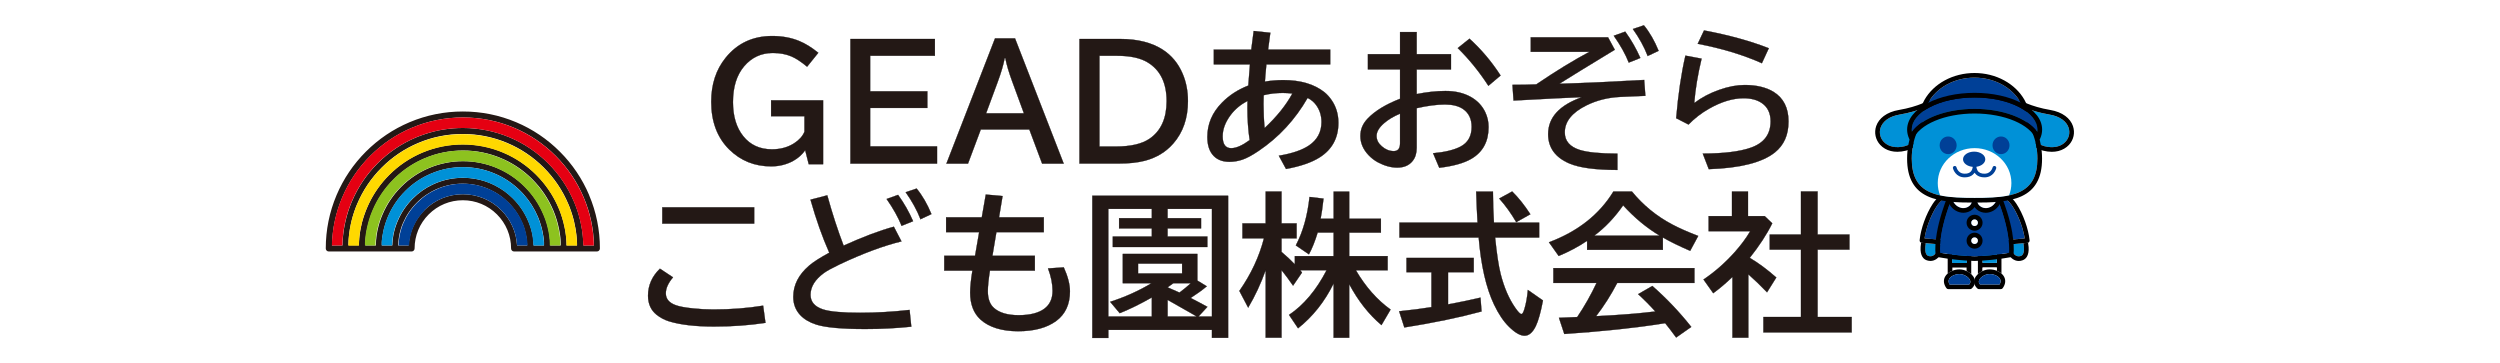 <?xml version="1.0" encoding="UTF-8"?>
<svg id="_レイヤー_2" data-name="レイヤー 2" xmlns="http://www.w3.org/2000/svg" viewBox="0 0 941.1 136.8">
  <defs>
    <style>
      .cls-1, .cls-2 {
        fill: #231815;
      }

      .cls-3 {
        fill: #fff;
      }

      .cls-4 {
        fill: #004097;
      }

      .cls-5 {
        fill: #0091d7;
      }

      .cls-2 {
        stroke: #040000;
        stroke-miterlimit: 10;
        stroke-width: .1px;
      }

      .cls-6 {
        fill: #ffd800;
      }

      .cls-7 {
        fill: #040000;
      }

      .cls-8 {
        fill: #e50012;
      }

      .cls-9 {
        fill: #8dc21f;
      }
    </style>
  </defs>
  <g id="_レイヤー_1-2" data-name=" レイヤー 1">
    <g>
      <rect class="cls-3" width="941.1" height="136.8"/>
      <g>
        <g>
          <g>
            <path class="cls-2" d="M304.44,61.8l-1.33-5.26c-1.19,1.68-2.7,3.02-4.55,4.04-2.51,1.36-5.27,2.04-8.28,2.04-6.22,0-11.48-2.12-15.78-6.36-4.5-4.47-6.76-10.45-6.76-17.95,0-6.58,1.81-12.1,5.43-16.57,4.41-5.45,10.24-8.17,17.5-8.17,3.77,0,7.16.62,10.18,1.87,2.3.94,4.69,2.42,7.18,4.44l-4.21,5.23c-2.24-1.87-4.23-3.17-5.96-3.9-2.02-.85-4.33-1.27-6.93-1.27-4.41,0-8.03,1.69-10.86,5.06-2.77,3.3-4.16,7.77-4.16,13.43,0,5.31,1.28,9.58,3.85,12.81,2.64,3.32,6.25,4.98,10.83,4.98,3.2,0,5.99-.76,8.37-2.29,1.88-1.21,3.18-2.65,3.87-4.33v-5.85h-12.55v-5.97h19.56v24.03h-5.4Z"/>
            <path class="cls-2" d="M320.14,14.68h31.78v6.3h-24.37v13.4h21.54v6.25h-21.54v14.48h25.19v6.47h-32.6V14.68Z"/>
            <path class="cls-2" d="M374.57,14.45h7.52l18.32,47.13h-8.11l-4.81-12.84h-18.29l-4.81,12.84h-8.11l18.29-47.13h0ZM385.45,42.66l-4.38-11.93c-1.24-3.35-2.12-6.31-2.63-8.88h-.23c-.49,2.56-1.36,5.52-2.6,8.88l-4.41,11.93h14.25Z"/>
            <path class="cls-2" d="M406.35,14.68h15.32c6.56,0,11.91,1.35,16.06,4.04,3.32,2.17,5.79,5.15,7.41,8.93,1.36,3.13,2.04,6.6,2.04,10.4,0,6.45-1.84,11.77-5.51,15.97-2.77,3.17-6.31,5.32-10.63,6.47-2.77.72-6.04,1.07-9.81,1.07h-14.87V14.68h-.01ZM413.87,20.98v34.18h6.3c5.5,0,9.7-.98,12.58-2.94,4.28-2.94,6.42-7.66,6.42-14.16,0-6.88-2.41-11.76-7.24-14.64-2.71-1.62-6.52-2.43-11.42-2.43h-6.64,0Z"/>
          </g>
          <g>
            <path class="cls-2" d="M456.89,18.69h14.14c.4-3.26.7-5.6.91-7.01l6.28.65-.08.45-.2,1.47-.25,1.89-.25,1.89-.08.65h23.38v5.57h-24.03c-.06.64-.18,2.01-.37,4.1l-.14,1.81-.06.57c2.26-.38,4.57-.57,6.93-.57,6.52,0,11.69,1.53,15.52,4.58,1,.81,1.91,1.83,2.74,3.05,1.66,2.45,2.49,5.27,2.49,8.45,0,5.67-2.34,10-7.01,12.98-3.05,1.94-7.29,3.4-12.69,4.38l-2.71-4.98c4.96-.81,8.75-2.1,11.37-3.87,3.13-2.13,4.69-5.07,4.69-8.82,0-2.43-.68-4.57-2.04-6.42-.79-1.09-1.86-1.98-3.19-2.66-4.69,8.18-10.85,14.83-18.46,19.96-2.45,1.66-4.5,2.76-6.16,3.31-1.64.53-3.24.79-4.81.79-2.88,0-5.05-.96-6.5-2.88-1.21-1.58-1.81-3.75-1.81-6.5,0-4.88,1.85-9.19,5.54-12.92,2.73-2.77,6.02-4.9,9.87-6.39l.06-.76c.23-3.24.41-5.64.57-7.21h-13.6v-5.57h-.05ZM469.61,37.97c-2.64,1.41-4.75,3.18-6.33,5.29-2.02,2.7-3.03,5.38-3.03,8.06,0,2.98,1.07,4.47,3.22,4.47,1.88,0,4.2-1.02,6.96-3.05-.57-3.79-.85-7.8-.85-12.04,0-.58,0-1.49.03-2.71v-.02ZM475.69,35.82c-.04,1.23-.06,2.34-.06,3.34,0,3.2.14,6.22.42,9.05,4.56-4.24,8.05-8.58,10.46-13-1.21-.15-2.41-.23-3.62-.23-2.51,0-4.91.28-7.21.85h0Z"/>
            <path class="cls-2" d="M527.04,12.07h6.25v8.34h12.92v5.74h-12.92v9.27c3.84-.77,7.45-1.16,10.83-1.16,3.69,0,6.86.73,9.5,2.21,2.51,1.4,4.34,3.34,5.51,5.82.81,1.72,1.22,3.56,1.22,5.54,0,5.43-2.15,9.4-6.45,11.93-2.79,1.64-6.82,2.77-12.1,3.39l-2.32-5.46c4.49-.41,7.93-1.25,10.35-2.52,2.77-1.47,4.16-3.94,4.16-7.41,0-3-1.08-5.24-3.25-6.73-1.66-1.13-3.92-1.7-6.79-1.7-3.05,0-6.61.46-10.66,1.39v14.93c0,2.04-.51,3.69-1.53,4.95-1.32,1.66-3.25,2.49-5.8,2.49-2.32,0-4.73-.66-7.24-1.98-1.3-.7-2.49-1.61-3.56-2.74-2.04-2.17-3.05-4.55-3.05-7.15s.91-4.67,2.74-6.59c2.73-2.86,6.79-5.34,12.19-7.44v-11.05h-12.1v-5.74h12.1v-8.34h0ZM527.04,42.78c-2.41,1-4.42,2.2-6.02,3.59-1.89,1.64-2.83,3.23-2.83,4.78s.66,2.78,1.98,3.93c1.36,1.21,2.87,1.81,4.52,1.81,1.56,0,2.35-.98,2.35-2.94v-11.17h0ZM560.29,32.29c-3.45-5.31-7.29-10.05-11.53-14.19l4.41-3.53c4.43,4.01,8.33,8.63,11.7,13.85l-4.58,3.87h0Z"/>
            <path class="cls-2" d="M576.27,14.05h29.06l2.54,4.69-2.06,1.24c-7.71,4.67-13.99,8.53-18.83,11.56,9.07-.26,19.71-.74,31.95-1.44l.45,5.97-9.36.4c-4.66.21-8.92,1.27-12.81,3.19-5.45,2.7-8.17,6.09-8.17,10.18,0,3.2,1.87,5.4,5.6,6.59,2.94.92,7.68,1.4,14.22,1.41v6.13c-8.31-.02-14.33-.83-18.07-2.43-5.33-2.28-8-5.97-8-11.05,0-6.28,4.25-10.91,12.75-13.91-4.5.15-12.4.54-23.69,1.16l-2.09.11-.4-5.91c3.35,0,6.34-.06,8.96-.17,7.31-4.96,13.99-9.05,20.04-12.27h-22.11v-5.46h.02ZM613.13,23.55c-1.21-3.09-3.08-6.46-5.63-10.09l4.3-1.55c2.22,3.07,4.12,6.37,5.68,9.9l-4.35,1.75h0ZM620.26,21.07c-1.32-3.41-3.18-6.79-5.57-10.15l4.13-1.39c2.17,2.64,4.01,5.84,5.54,9.61l-4.1,1.92h0Z"/>
            <path class="cls-2" d="M630.98,44.5c.77-9.01,1.93-16.86,3.48-23.55l6.08,1.13c-1.43,5.96-2.36,11.53-2.77,16.74,2.73-2.09,5.88-3.76,9.44-5,3.41-1.21,6.6-1.81,9.56-1.81,4.43,0,8.05.86,10.86,2.57,3.75,2.32,5.63,6.03,5.63,11.14s-1.71,8.9-5.12,11.65c-4.77,3.81-13.06,5.91-24.88,6.3l-2.26-5.85c7.9-.02,13.91-.75,18.04-2.21,5-1.73,7.49-5.04,7.49-9.92,0-3.09-1.1-5.39-3.31-6.9-1.75-1.21-4.05-1.81-6.9-1.81-4.05,0-8.41,1.33-13.06,3.99-2.85,1.62-5.39,3.59-7.63,5.91l-4.64-2.38h0ZM663.24,23.78c-7.14-3.17-15.19-5.6-24.14-7.29l2.37-5.03c9.2,1.72,17.32,3.95,24.37,6.7l-2.6,5.63h0Z"/>
          </g>
        </g>
        <g>
          <path class="cls-2" d="M288.13,121.53c-6.09.92-12.55,1.39-19.39,1.39s-12.67-.66-16.93-1.98c-1.66-.51-3.19-1.32-4.61-2.43-2.17-1.73-3.25-4.14-3.25-7.21,0-3.86,1.49-7.25,4.47-10.15l4.92,3.25c-1.81,2.13-2.71,4.14-2.71,6.02,0,2.11,1.27,3.61,3.82,4.5,1.36.49,3.51.89,6.47,1.19,2.45.26,4.99.4,7.61.4,6.62,0,12.86-.48,18.74-1.44l.88,6.47h-.02ZM249.32,78.05h34.58v6.13h-34.58v-6.13h0Z"/>
          <path class="cls-2" d="M343.04,122.97c-5.58.58-11.35.88-17.3.88-8.78,0-14.94-.56-18.46-1.67-2.56-.81-4.59-2.02-6.08-3.62-1.72-1.87-2.57-4.14-2.57-6.81,0-4.43,1.99-8.35,5.97-11.76,1.58-1.36,4.11-2.98,7.58-4.86-2.6-5.84-4.96-12.5-7.07-19.96l6.3-1.64c1.92,6.95,3.98,13.27,6.16,18.94,7.37-3.34,13.67-5.71,18.91-7.12l2.86,5.51c-6.79,1.66-14.51,4.53-23.18,8.62-2.85,1.36-4.84,2.45-5.99,3.28-3.37,2.47-5.06,5.21-5.06,8.23,0,2.62,1.56,4.45,4.69,5.48,2.6.85,7.26,1.27,13.97,1.27,6.2,0,12.41-.36,18.63-1.07l.65,6.3h-.01ZM339.4,85c-1.23-3.09-3.1-6.46-5.63-10.09l4.3-1.55c2.22,3.07,4.11,6.37,5.65,9.9l-4.33,1.75h.01ZM346.52,82.52c-1.34-3.41-3.2-6.79-5.57-10.15l4.1-1.39c2.17,2.64,4.02,5.84,5.57,9.61l-4.1,1.92h0Z"/>
          <path class="cls-2" d="M371.1,73.24l6.3.57-1.33,8h16.85v5.57h-17.84l-1.5,8.91h15.97v5.57h-16.91c-.53,3.39-.79,5.98-.79,7.75,0,2.87.78,4.99,2.35,6.36,2.05,1.79,5.13,2.69,9.22,2.69,4.33,0,7.6-.83,9.78-2.49,2.02-1.53,3.03-3.76,3.03-6.7,0-2.6-.57-5.41-1.7-8.42l5.91-.4c1.54,3.41,2.32,6.42,2.32,9.02,0,4.88-1.71,8.59-5.15,11.14-3.51,2.58-8.29,3.87-14.36,3.87s-10.97-1.48-14.19-4.44c-2.56-2.36-3.85-5.73-3.85-10.12,0-2.05.28-4.81.85-8.26h-10.6v-5.57h11.59l1.55-8.91h-12.44v-5.57h13.43l1.5-8.57h.01Z"/>
          <path class="cls-2" d="M462.31,73.69v53.46h-6.08v-2.97h-39.01v3.02h-6.02v-53.52h51.12-.01ZM448.2,112.17c2.11,1.07,4.21,2.19,6.3,3.34l-3.36,3.65h5.09v-40.54h-16.71v3.53h12.61v3.82h-12.61v3.08h14.98v3.93h-35.59v-3.93h14.7v-3.08h-12.33v-3.82h12.33v-3.53h-16.4v40.54h16.4v-7.21c-4.17,2.39-8.2,4.37-12.1,5.94l-3.59-4.27c5.67-1.83,10.87-4.17,15.58-7.01h-10.83v-11.03h28.07v10.04l3.53,2.15c-1.66,1.4-3.69,2.87-6.08,4.41h0ZM428.41,99.22v3.73h16.59v-3.73h-16.59ZM444.01,110.14c1.49-1.11,2.92-2.29,4.3-3.53h-6.62c-.21.15-.93.67-2.18,1.56,1.83.77,3.33,1.43,4.5,1.98h0ZM450.52,119.16c-.21-.13-.62-.38-1.24-.74-3.83-2.21-7.08-4.05-9.75-5.54v6.28h11-.01Z"/>
          <path class="cls-2" d="M502.01,106.72c-3.35,6.82-7.81,12.44-13.37,16.85l-3.39-5.03c5.56-3.73,10.27-9.34,14.14-16.82h-9.98c.21.25.44.54.71.88l-3.36,4.92c-1.53-2.21-2.98-4.16-4.35-5.85v25.44h-5.96v-25.44c-1.81,5.07-4.01,9.78-6.59,14.14l-3.31-6.3c4.41-6.31,7.49-12.91,9.25-19.79h-8.09v-5.63h8.74v-11.99h5.96v11.99h5.68v5.63h-5.68v5.12c1.83,1.53,3.51,3.09,5.03,4.69v-3.11h14.59v-8.88h-6.02c-1,3.28-2.09,6.01-3.28,8.2l-4.92-3.36c2.68-5.13,4.39-11.2,5.15-18.23l5.26.62c-.38,3.37-.75,5.9-1.1,7.58h4.92v-10.23h5.85v10.23h11.93v5.2h-11.93v8.88h14.47v5.31h-11.96c3.64,6.22,7.99,11.15,13.06,14.79l-3.42,5.85c-4.75-4-8.8-9.15-12.16-15.46v20.21h-5.85v-20.38l-.02-.03Z"/>
          <path class="cls-2" d="M545.1,102.48v12.1c4.5-.83,8.58-1.68,12.21-2.54l.4,5.2c-8.5,2.3-18.19,4.31-29.06,6.02l-1.95-6.08c4.64-.47,8.69-.99,12.16-1.56v-13.15h-9.39v-5.37h25.3v5.37h-9.67ZM562.37,83.79h17.02v5.63h-16.57c.6,6.05,1.3,10.64,2.09,13.77,1.3,5.07,3.12,9.28,5.46,12.64,1.11,1.6,1.89,2.4,2.35,2.4.38,0,.75-.62,1.13-1.87.64-2.13,1.07-4.53,1.3-7.21l5.68,3.96c-.85,4.47-1.75,7.69-2.71,9.67-1.17,2.39-2.57,3.59-4.21,3.59s-3.57-1.12-5.85-3.36c-2.05-2-3.94-4.8-5.65-8.4-2.98-6.29-4.9-14.69-5.77-25.19h-29.83v-5.63h29.4c-.25-4.17-.41-8.07-.51-11.7h6.3c.02,4.05.14,7.95.37,11.7h0ZM570.77,83.62c-1.89-3.26-4.01-6.22-6.39-8.88l4.86-2.66c2.34,2.28,4.62,5.14,6.84,8.57l-5.31,2.97Z"/>
          <path class="cls-2" d="M625.96,89.39v4.64h-28.5v-3.39c-3.28,2.21-6.85,4.11-10.71,5.71l-3.65-5.15c10.87-4.07,18.96-10.44,24.26-19.11h6.95c4.22,5.15,9.25,9.26,15.07,12.35,2.64,1.41,5.94,2.87,9.89,4.38l-3.02,5.6c-4.07-1.75-7.5-3.43-10.29-5.03ZM608.8,106.49c-2.39,4.58-5.05,8.75-7.97,12.52l.91-.03c7.84-.38,14.97-.95,21.4-1.72-1.98-2.22-4.14-4.4-6.47-6.53l5.34-3.08c5.35,4.69,10.23,9.83,14.64,15.41l-5.68,3.99c-1.62-2.21-3-4.01-4.13-5.4l-.93.14c-10.1,1.62-22.45,2.93-37.04,3.93l-2.01-6.08c1.49-.04,2.89-.09,4.21-.17l2.66-.11c2.75-4.07,5.18-8.36,7.29-12.86h-16.26v-5.57h53.09v5.57h-29.06,0ZM624.78,88.71c-4.9-2.92-9.49-6.73-13.77-11.42-3.17,4.56-6.79,8.37-10.88,11.42h24.65Z"/>
          <path class="cls-2" d="M658.68,97.08c3.17,1.85,6.49,4.31,9.98,7.38l-3.48,5.57c-2.34-2.45-4.68-4.71-7.04-6.79v23.86h-5.97v-22.87c-2.34,2.26-4.75,4.31-7.24,6.14l-3.65-5.15c4.24-2.86,8.14-6.29,11.7-10.26,2.39-2.68,4.35-5.31,5.88-7.92h-15.66v-5.68h8.79v-9.27h6.02v9.27h6.3l2.83,2.71c-2.05,4.15-4.88,8.48-8.48,13h.02ZM677.96,88.28v-16.2h6.25v16.2h11.99v5.68h-11.99v25.36h12.83v5.8h-33.22v-5.8h14.14v-25.36h-11.76v-5.68h11.76,0Z"/>
        </g>
      </g>
      <g>
        <g>
          <g>
            <g>
              <path class="cls-7" d="M752.55,91.85h-7.11c-.48,0-.88.39-.88.88v10.45c.27-.25.56-.48.88-.68.28-.18.57-.34.88-.48v-1.3h5.35v1.2c.31.12.6.26.88.42.32.18.61.39.88.62v-10.23c0-.48-.39-.88-.88-.88h0ZM751.68,98.96h-5.35v-5.35h5.35v5.35Z"/>
              <path class="cls-3" d="M746.32,100.72v1.3c.84-.39,1.77-.62,2.67-.62s1.86.18,2.69.51v-1.2h-5.36Z"/>
              <rect class="cls-5" x="746.32" y="93.61" width="5.35" height="5.35"/>
            </g>
            <g>
              <path d="M754.46,104.24c-.24-.47-.6-.91-1.03-1.28-.26-.23-.56-.44-.88-.62-.28-.16-.57-.3-.88-.42-.82-.33-1.75-.51-2.69-.51s-1.83.23-2.67.62c-.31.14-.6.3-.88.48-.32.21-.61.43-.88.68-.54.5-.96,1.08-1.19,1.69-.51,1.33-.14,2.69,1.02,3.74.16.15.37.23.59.23h8.21c.28,0,.55-.14.71-.36,1.03-1.43,1.23-2.94.56-4.24h0ZM746.32,104.02c.77-.52,1.75-.86,2.67-.86.97,0,1.94.27,2.69.7.35.2.64.43.88.69.14.16.26.32.35.49.31.61.25,1.3-.19,2.05h-7.37c-.44-.5-.55-1.02-.33-1.58.1-.25.24-.49.43-.71.24-.28.54-.55.88-.77h0Z"/>
              <path class="cls-4" d="M752.9,105.04c-.09-.17-.21-.34-.35-.49-.23-.26-.53-.49-.88-.69-.75-.43-1.72-.7-2.69-.7-.91,0-1.89.34-2.67.86-.34.23-.64.49-.88.77-.19.23-.34.47-.43.71-.22.56-.11,1.08.33,1.58h7.37c.44-.75.5-1.44.19-2.05h0Z"/>
            </g>
          </g>
          <g>
            <g>
              <g>
                <path class="cls-3" d="M740.3,102.03v-1.31h-5.35v1.21c.82-.33,1.75-.51,2.69-.51s1.83.23,2.67.62h-.01Z"/>
                <path class="cls-7" d="M741.18,91.85h-7.11c-.48,0-.88.39-.88.88v10.24c.26-.23.56-.44.88-.62.28-.16.57-.3.88-.42v-1.21h5.35v1.31c.31.14.6.3.88.48.32.21.61.43.88.68v-10.47c0-.48-.39-.88-.88-.88h0ZM734.95,93.61h5.35v5.35h-5.35v-5.35Z"/>
                <rect class="cls-5" x="734.95" y="93.61" width="5.35" height="5.35"/>
              </g>
              <rect class="cls-5" x="734.95" y="93.61" width="5.35" height="5.35"/>
            </g>
            <g>
              <path d="M743.25,104.88c-.24-.61-.66-1.19-1.19-1.69-.27-.25-.56-.48-.88-.68-.28-.18-.57-.34-.88-.48-.84-.39-1.77-.62-2.67-.62s-1.86.18-2.69.51c-.31.12-.6.26-.88.42-.32.18-.61.39-.88.62-.44.38-.79.81-1.03,1.28-.67,1.31-.47,2.81.56,4.24.17.23.43.36.71.36h8.21c.22,0,.43-.08.59-.23,1.16-1.05,1.53-2.42,1.02-3.74h0ZM741.28,107.1h-7.37c-.44-.75-.5-1.44-.19-2.05.09-.17.21-.34.35-.49.23-.26.53-.49.88-.69.75-.43,1.72-.7,2.69-.7.91,0,1.89.34,2.67.86.34.23.64.49.88.77.19.23.34.47.43.71.22.56.11,1.08-.33,1.58h0Z"/>
              <path class="cls-4" d="M741.18,104.8c-.24-.28-.54-.55-.88-.77-.77-.52-1.75-.86-2.67-.86-.97,0-1.94.27-2.69.7-.35.2-.64.43-.88.69-.14.16-.26.32-.35.49-.31.61-.25,1.3.19,2.05h7.37c.44-.5.55-1.02.33-1.58-.1-.25-.24-.49-.43-.71h0Z"/>
            </g>
          </g>
          <g>
            <g>
              <path class="cls-5" d="M724.93,95.27c.26.76.69.98.98,1.08.89.29,2.17.23,3.22-1.68.42-.77.77-1.75,1.03-2.66-1.24-.1-2.97-.24-5.25-.46-.08.46-.16.97-.19,1.5-.06.91,0,1.66.2,2.22h.01Z"/>
              <path d="M731.06,92.07c-.26-.02-.56-.04-.89-.07-.26.91-.61,1.89-1.03,2.66-1.05,1.91-2.33,1.97-3.22,1.68-.3-.1-.72-.31-.98-1.08-.19-.56-.26-1.31-.2-2.22.03-.52.11-1.04.19-1.5-.28-.03-.58-.05-.88-.08-.21-.02-.43-.04-.65-.06-.08,0-.15-.03-.22-.05-.08.48-.15,1.01-.19,1.55-.23,3.51,1.17,4.72,2.39,5.11.45.14.89.22,1.32.22,1.58,0,3.01-.96,3.98-2.72.55-1,.97-2.27,1.28-3.37-.24-.02-.54-.04-.89-.06h-.01Z"/>
            </g>
            <path class="cls-4" d="M732.72,73.81c-.61.48-2.47,1.99-3.69,3.87-1.98,3.03-3.66,7.29-4.38,10.97-.06.31-.11.62-.16.92,0,.06-.02.11-.03.17,3.45.33,5.73.51,7.03.6.24.02.45.03.62.04l.25-1.36,2.84-15.29-2.49.08h0Z"/>
            <path d="M736.94,72.25c-.17-.2-.43-.31-.69-.31l-3.86.12c-.17,0-.34.06-.48.16-.11.08-2.68,1.94-4.34,4.49-2.52,3.85-4.51,9.37-4.95,13.72-.02.23.05.46.19.65.1.12.23.21.37.27.07.03.14.04.22.05.22.02.44.04.65.06.3.03.59.06.88.08,2.28.21,4,.36,5.25.46.33.03.63.05.89.07.36.03.65.05.89.06.54.04.81.05.84.05h.04c.42,0,.78-.3.86-.72l3.44-18.48c.05-.26-.02-.53-.2-.73ZM732.37,89.02l-.25,1.36c-.18-.01-.38-.03-.62-.04-1.3-.09-3.58-.27-7.03-.6,0-.06.02-.11.03-.17.05-.3.1-.61.16-.92.72-3.68,2.4-7.95,4.38-10.97,1.23-1.88,3.08-3.39,3.69-3.87l2.49-.08-2.84,15.29h0Z"/>
          </g>
          <g>
            <g>
              <path class="cls-5" d="M760.71,96.36c.3-.1.72-.31.98-1.08.19-.56.26-1.31.2-2.22-.03-.52-.11-1.04-.19-1.5-2.28.21-4,.36-5.25.46.26.91.61,1.9,1.03,2.66,1.05,1.91,2.33,1.97,3.22,1.68h.01Z"/>
              <path d="M763.64,92.92c-.04-.54-.11-1.07-.19-1.55-.07.03-.14.04-.22.05-.22.02-.44.04-.65.06-.3.03-.59.06-.88.08.08.46.16.97.19,1.5.06.91,0,1.66-.2,2.22-.26.76-.69.98-.98,1.08-.89.29-2.17.23-3.22-1.68-.42-.77-.76-1.75-1.03-2.66-.33.03-.63.05-.89.07-.36.03-.65.05-.89.06.3,1.1.73,2.37,1.28,3.37.97,1.76,2.4,2.72,3.98,2.72.43,0,.87-.07,1.32-.22,1.22-.4,2.63-1.6,2.39-5.11h-.01Z"/>
            </g>
            <path class="cls-4" d="M762.14,89.59c-.05-.3-.1-.61-.16-.92-.72-3.68-2.4-7.95-4.38-10.97-1.23-1.88-3.08-3.39-3.69-3.87l-2.5-.08,2.84,15.29.25,1.36c.18-.01.38-.03.62-.04,1.3-.09,3.58-.27,7.03-.6,0-.06-.02-.11-.03-.17h.02Z"/>
            <path d="M764.02,90.45c-.44-4.35-2.43-9.87-4.95-13.72-1.67-2.55-4.24-4.41-4.34-4.49-.14-.1-.31-.16-.48-.16l-3.86-.12c-.26,0-.52.1-.69.31-.17.2-.25.47-.2.73l3.44,18.48c.08.42.44.72.86.72h.04s.3-.01.84-.05c.24-.02.54-.04.89-.06.26-.02.56-.04.89-.07,1.24-.1,2.96-.24,5.25-.46.28-.03.58-.05.88-.08.21-.02.43-.04.65-.06.08,0,.15-.03.22-.05.14-.05.27-.14.37-.27.15-.18.22-.41.19-.65ZM762.16,89.76c-3.45.33-5.73.51-7.03.6-.24.02-.45.03-.62.04l-.25-1.36-2.84-15.29,2.5.08c.61.47,2.46,1.98,3.69,3.87,1.98,3.03,3.66,7.29,4.38,10.97.06.31.11.62.16.92,0,.06.02.11.03.17h-.02Z"/>
          </g>
          <g>
            <path d="M757.52,87.71c-.42-2.46-1.09-5.13-1.97-7.94-1.5-4.77-3.09-8.23-3.15-8.38-.14-.31-.45-.51-.8-.51h-.01s-4.12.05-8.28.08c-4.16-.03-8.24-.08-8.28-.08-.34,0-.66.2-.81.51-.07.15-1.66,3.61-3.15,8.38-.88,2.81-1.54,5.48-1.97,7.94-.54,3.1-.7,5.89-.47,8.27.04.39.33.71.71.78,4.95.93,10.7,1.42,13.95,1.47h.02c3.25-.05,9-.54,13.95-1.47.38-.07.67-.39.71-.78.22-2.38.06-5.17-.47-8.27h.02ZM756.29,95.15c-4.68.83-9.94,1.27-12.98,1.32-3.04-.05-8.3-.49-12.98-1.32-.23-3.94.59-9.04,2.41-14.84,1.14-3.62,2.35-6.54,2.85-7.67,1.27.01,4.47.05,7.71.07h.01c3.24-.02,6.44-.05,7.71-.07.5,1.14,1.71,4.05,2.85,7.67,1.82,5.79,2.64,10.9,2.41,14.84h.01Z"/>
            <path class="cls-4" d="M743.32,72.71h-.01c-3.24-.02-6.44-.05-7.71-.07-.5,1.14-1.71,4.05-2.85,7.67-1.82,5.79-2.64,10.9-2.41,14.84,4.68.83,9.94,1.27,12.98,1.32,3.04-.05,8.3-.49,12.98-1.32.23-3.94-.59-9.04-2.41-14.84-1.14-3.62-2.35-6.54-2.85-7.67-1.27.01-4.47.05-7.71.07h-.01Z"/>
          </g>
          <g>
            <path d="M752.76,72.36c-4,1.59-8.16,1.78-9.2,1.8h-.51c-1.05-.02-5.19-.21-9.19-1.8l-1.31-.52.11,1.4c0,.06.12,1.48.85,3.02,1,2.1,2.65,3.41,4.79,3.78h.02c.25.04.5.06.76.06,1.23,0,2.46-.44,3.39-1.23.28-.23.57-.54.84-.93.27.39.56.69.84.93.93.79,2.16,1.23,3.39,1.23.25,0,.51-.02.76-.06h.02c2.14-.37,3.79-1.68,4.79-3.78.73-1.53.84-2.96.85-3.02l.11-1.4-1.31.52ZM751.53,75.51c-.75,1.58-1.93,2.53-3.49,2.8-.96.14-2.02-.16-2.75-.78-.5-.42-.83-.98-.99-1.64,1.49-.07,4.46-.35,7.61-1.36-.1.31-.22.64-.38.98ZM741.34,77.53c-.73.62-1.78.92-2.75.78-1.55-.27-2.72-1.2-3.47-2.75-.17-.35-.3-.7-.4-1.02,3.15,1.01,6.12,1.29,7.61,1.36-.16.66-.49,1.22-.99,1.64h0Z"/>
            <path class="cls-3" d="M735.12,75.56c.75,1.56,1.92,2.48,3.47,2.75.96.14,2.02-.16,2.75-.78.5-.42.83-.98.99-1.64-1.49-.07-4.46-.35-7.61-1.36.1.32.23.67.4,1.02h0Z"/>
            <path class="cls-3" d="M745.29,77.53c.73.62,1.78.92,2.75.78,1.57-.27,2.74-1.21,3.49-2.8.16-.34.28-.67.38-.98-3.15,1.01-6.12,1.29-7.61,1.36.16.66.49,1.22.99,1.64Z"/>
          </g>
          <g>
            <path d="M743.31,80.83c-1.66,0-3.01,1.35-3.01,3.01s1.35,3.01,3.01,3.01,3.01-1.35,3.01-3.01-1.35-3.01-3.01-3.01ZM743.31,85.1c-.69,0-1.25-.56-1.25-1.25s.56-1.25,1.25-1.25,1.25.56,1.25,1.25-.56,1.25-1.25,1.25Z"/>
            <circle class="cls-3" cx="743.31" cy="83.84" r="1.25"/>
          </g>
          <g>
            <path d="M743.31,87.59c-1.66,0-3.01,1.35-3.01,3.01s1.35,3.01,3.01,3.01,3.01-1.35,3.01-3.01-1.35-3.01-3.01-3.01ZM743.31,91.85c-.69,0-1.25-.56-1.25-1.25s.56-1.25,1.25-1.25,1.25.56,1.25,1.25-.56,1.25-1.25,1.25Z"/>
            <circle class="cls-3" cx="743.31" cy="90.6" r="1.25"/>
          </g>
        </g>
        <g>
          <path class="cls-5" d="M776.43,45.07c-1.28-.95-2.94-1.6-4.95-1.94-7.48-1.26-12.1-3.79-15.15-5.46-1.24-.68-2.22-1.22-2.91-1.39-.53-.13-.73-.03-.94.27-.31.54-.22,1.58.26,2.86.98,2.62,3.37,5.95,6.39,8.9,3.39,3.31,7.1,5.7,10.47,6.73,3.3.83,6.2.22,7.95-1.67.66-.71,1.11-1.58,1.31-2.51.2-.93.15-1.9-.17-2.81-.39-1.13-1.17-2.16-2.26-2.98Z"/>
          <path d="M780.35,47.47c-.5-1.47-1.5-2.79-2.87-3.81-1.5-1.12-3.42-1.88-5.71-2.27-7.19-1.21-11.65-3.65-14.6-5.27-1.35-.74-2.42-1.32-3.33-1.55-1.19-.3-2.13.03-2.81.97-.01.02-.02.03-.03.05-.65,1.04-.62,2.53.09,4.43,1.07,2.85,3.61,6.42,6.81,9.54,3.59,3.51,7.57,6.05,11.2,7.16.01,0,.03,0,.04,0,1.12.28,2.2.43,3.23.43.85,0,1.68-.1,2.46-.29,1.58-.4,2.97-1.2,4-2.31.87-.94,1.47-2.09,1.74-3.32.27-1.24.19-2.54-.22-3.75v-.02ZM778.86,50.85c-.2.93-.66,1.79-1.31,2.51-1.75,1.9-4.65,2.51-7.95,1.67-3.37-1.04-7.08-3.43-10.47-6.73-3.02-2.95-5.41-6.28-6.39-8.9-.48-1.28-.57-2.32-.26-2.86.22-.29.41-.4.94-.27.69.17,1.67.71,2.91,1.39,3.05,1.67,7.67,4.2,15.15,5.46,2.01.34,3.67.99,4.95,1.94,1.09.81,1.87,1.84,2.26,2.98.31.91.37,1.88.17,2.81Z"/>
          <g>
            <path class="cls-5" d="M733.58,36.22c-.11,0-.23.02-.38.06-.69.17-1.67.71-2.91,1.39-3.06,1.67-7.67,4.2-15.15,5.46-2.01.34-3.67.99-4.95,1.94-1.09.81-1.87,1.84-2.26,2.98-.31.91-.37,1.88-.17,2.81s.66,1.79,1.31,2.51c1.75,1.9,4.65,2.51,7.95,1.67,3.37-1.04,7.08-3.43,10.47-6.73,3.02-2.95,5.41-6.28,6.39-8.9.48-1.28.57-2.32.26-2.86-.16-.21-.3-.32-.56-.32h0Z"/>
            <path d="M735.62,35.59s-.02-.03-.03-.05c-.68-.94-1.63-1.26-2.81-.97-.91.23-1.98.81-3.33,1.55-2.95,1.62-7.41,4.06-14.6,5.27-2.28.38-4.2,1.15-5.71,2.27-1.37,1.02-2.37,2.34-2.87,3.81-.41,1.21-.49,2.51-.22,3.75.27,1.23.87,2.38,1.74,3.32,1.03,1.12,2.41,1.92,4,2.31.78.2,1.6.29,2.46.29,1.03,0,2.11-.14,3.23-.43.01,0,.03,0,.04,0,3.63-1.11,7.61-3.66,11.2-7.16,3.2-3.12,5.74-6.69,6.81-9.54.71-1.9.74-3.39.09-4.43v.02ZM727.5,48.3c-3.39,3.31-7.1,5.7-10.47,6.73-3.3.83-6.2.22-7.95-1.67-.66-.71-1.11-1.58-1.31-2.51-.2-.93-.15-1.9.17-2.81.39-1.13,1.17-2.16,2.26-2.98,1.28-.95,2.94-1.6,4.95-1.94,7.48-1.26,12.1-3.79,15.15-5.46,1.24-.68,2.22-1.22,2.91-1.39.15-.04.28-.06.38-.06.26,0,.41.11.56.32.31.54.22,1.58-.26,2.86-.98,2.62-3.37,5.95-6.39,8.9h0Z"/>
          </g>
          <g>
            <path class="cls-5" d="M765.1,49.99c-1.18-2.87-2.88-5.42-5.06-7.57-4.36-4.31-10.3-6.68-16.73-6.68s-12.36,2.37-16.73,6.68c-2.18,2.15-3.88,4.7-5.06,7.57-1.24,3-1.86,6.28-1.86,9.74,0,6.41,2.12,10.39,6.68,12.53,4.42,2.07,10.81,2.24,16.97,2.24s12.55-.17,16.97-2.24c4.56-2.13,6.68-6.12,6.68-12.53,0-3.46-.63-6.73-1.86-9.74Z"/>
            <path d="M766.72,49.33c-1.27-3.09-3.11-5.84-5.45-8.15-4.69-4.64-11.07-7.19-17.96-7.19s-13.27,2.55-17.96,7.19c-2.35,2.32-4.18,5.06-5.45,8.15-1.32,3.22-1.99,6.72-1.99,10.41s.67,6.68,2.04,9.07c1.28,2.22,3.12,3.87,5.64,5.05,4.74,2.22,11.35,2.41,17.72,2.41s12.97-.19,17.72-2.41c2.52-1.18,4.37-2.83,5.64-5.05,1.38-2.39,2.04-5.36,2.04-9.07s-.67-7.19-1.99-10.41h0ZM760.28,72.26c-4.42,2.07-10.81,2.24-16.97,2.24s-12.55-.17-16.97-2.24c-4.56-2.13-6.68-6.12-6.68-12.53,0-3.46.63-6.73,1.86-9.74,1.18-2.87,2.88-5.42,5.06-7.57,4.36-4.31,10.3-6.68,16.73-6.68s12.36,2.37,16.73,6.68c2.18,2.15,3.88,4.7,5.06,7.57,1.24,3,1.86,6.28,1.86,9.74,0,6.41-2.12,10.39-6.68,12.53Z"/>
          </g>
          <path class="cls-4" d="M756.46,54.63c.04,1.84-1.36,3.35-3.13,3.39s-3.23-1.42-3.27-3.25c-.04-1.84,1.36-3.35,3.13-3.39s3.23,1.42,3.27,3.25Z"/>
          <path class="cls-4" d="M736.56,54.63c.04,1.84-1.36,3.35-3.13,3.39s-3.23-1.42-3.27-3.25c-.04-1.84,1.36-3.35,3.13-3.39s3.23,1.42,3.27,3.25Z"/>
          <g>
            <path class="cls-4" d="M753.63,31.81c-3.09-1.69-6.67-2.58-10.36-2.58s-7.27.89-10.36,2.58c-2.99,1.63-5.39,3.93-6.93,6.64-.12.21-.23.42-.34.64.81-.35,1.86-.75,3.11-1.15,3.06-.98,8.04-2.15,14.4-2.15s11.44,1.24,14.58,2.29c1.34.45,2.46.89,3.31,1.27-.15-.3-.3-.6-.47-.89-1.55-2.71-3.95-5.01-6.94-6.64h0Z"/>
            <path d="M763.52,40.89c-.35-1.14-.84-2.25-1.43-3.3h0c-1.71-3-4.34-5.53-7.62-7.32-3.35-1.83-7.22-2.79-11.2-2.79s-7.86.97-11.2,2.79c-3.28,1.79-5.91,4.32-7.62,7.32-.55.97-1,1.99-1.34,3.03-.11.35,0,.73.29.96s.68.26,1,.07c.07-.04,7.04-4.09,18.75-4.09,6.09,0,10.96,1.18,13.97,2.18,3.26,1.08,5.11,2.17,5.13,2.18.14.08.3.13.45.13.19,0,.38-.06.54-.19.29-.22.4-.6.3-.95l-.02-.02ZM725.63,39.09c.11-.21.22-.43.34-.64,1.55-2.71,3.95-5.01,6.93-6.64,3.09-1.69,6.67-2.58,10.36-2.58s7.27.89,10.36,2.58c2.99,1.63,5.39,3.93,6.94,6.64.17.29.32.59.47.89-.86-.38-1.97-.83-3.31-1.27-3.14-1.04-8.22-2.29-14.58-2.29s-11.34,1.17-14.4,2.15c-1.25.4-2.29.8-3.11,1.15h0Z"/>
          </g>
          <g>
            <path class="cls-4" d="M760.24,40.4c-4.51-2.39-10.52-3.7-16.93-3.7s-12.42,1.31-16.93,3.7c-2.15,1.14-3.82,2.45-4.98,3.9-1.15,1.44-1.74,2.96-1.74,4.5,0,.28.02.56.06.84,3.78-5.18,13.04-8.66,23.59-8.66s19.81,3.48,23.59,8.66c.04-.28.06-.56.06-.84,0-1.55-.58-3.06-1.74-4.5-1.16-1.45-2.84-2.76-4.98-3.9h0Z"/>
            <path d="M766.6,43.2c-1.31-1.64-3.17-3.1-5.53-4.35-4.76-2.52-11.06-3.9-17.75-3.9s-13,1.39-17.75,3.9c-2.36,1.25-4.22,2.71-5.53,4.35-1.41,1.76-2.12,3.64-2.12,5.6,0,1.13.25,2.27.75,3.38.14.32.45.52.8.52h0c.35,0,.66-.2.8-.52.58-1.29,1.57-2.51,2.94-3.65,1.39-1.15,3.12-2.17,5.15-3.03,2.07-.88,4.38-1.56,6.88-2.03,2.59-.49,5.31-.74,8.09-.74s5.5.25,8.09.74c2.49.47,4.81,1.15,6.88,2.03,2.03.86,3.76,1.88,5.15,3.03,1.37,1.14,2.36,2.37,2.94,3.65.14.32.46.52.8.52h0c.35,0,.66-.2.8-.52.5-1.11.75-2.24.75-3.38,0-1.96-.71-3.84-2.12-5.6h-.02ZM766.9,49.64c-3.78-5.18-13.04-8.66-23.59-8.66s-19.81,3.48-23.59,8.66c-.04-.28-.06-.56-.06-.84,0-1.55.58-3.06,1.74-4.5,1.16-1.45,2.84-2.76,4.98-3.9,4.51-2.39,10.52-3.7,16.93-3.7s12.43,1.31,16.93,3.7c2.15,1.14,3.82,2.45,4.98,3.9,1.15,1.44,1.74,2.96,1.74,4.5,0,.28-.02.56-.06.84h0Z"/>
          </g>
          <path class="cls-3" d="M743.31,55.76c-7.66,0-13.86,5.89-13.86,13.15,0,1.64.32,3.21.89,4.65,3.88.85,8.48.94,12.97.94s9.09-.09,12.97-.94c.58-1.45.89-3.01.89-4.65,0-7.26-6.21-13.15-13.86-13.15Z"/>
          <path class="cls-4" d="M750.93,62.49c-.37-.09-.74.15-.83.52,0,0-.17.71-.72,1.35-.73.85-1.76,1.18-3.08.98-1.16-.17-1.87-.78-2.18-1.87-.05-.19-.09-.38-.12-.56,0-.04,0-.09.01-.13,1.9-.27,3.33-1.43,3.33-2.82,0-1.59-1.88-2.88-4.19-2.88s-4.19,1.29-4.19,2.88c0,1.46,1.59,2.67,3.65,2.85v.09c-.06.48-.22,1.03-.55,1.48-.39.53-.96.85-1.75.96-1.3.19-2.33-.12-3.05-.95-.57-.64-.75-1.37-.75-1.39-.09-.37-.46-.6-.83-.51s-.6.46-.52.83c0,.04.24,1.03,1.02,1.93.62.73,1.69,1.52,3.42,1.52.29,0,.59-.02.92-.07,1.15-.17,2.04-.68,2.66-1.51.05-.06.09-.13.13-.19.04.06.09.13.13.19.61.83,1.5,1.34,2.66,1.51.33.05.63.07.92.07,1.72,0,2.79-.79,3.42-1.52.77-.9,1.01-1.89,1.02-1.93.09-.37-.15-.74-.52-.83h0Z"/>
        </g>
      </g>
      <g>
        <path class="cls-1" d="M221.79,73.46c-2.6-6.14-6.32-11.66-11.06-16.39-4.74-4.74-10.26-8.46-16.4-11.05-6.36-2.69-13.12-4.05-20.09-4.05s-13.72,1.36-20.09,4.05c-6.15,2.6-11.66,6.32-16.4,11.05-4.74,4.74-8.46,10.25-11.06,16.39-2.69,6.36-4.06,13.11-4.06,20.08,0,.3.12.59.33.8.21.21.5.33.8.33h31.18c.63,0,1.13-.51,1.13-1.13,0-4.85,1.89-9.41,5.32-12.84,3.43-3.43,7.99-5.32,12.84-5.32s9.41,1.89,12.84,5.32,5.32,7.99,5.32,12.84c0,.63.51,1.13,1.13,1.13h31.18c.63,0,1.13-.51,1.13-1.13,0-6.96-1.36-13.72-4.06-20.08h.02ZM131.16,92.03v-.13c0-.17,0-.35.02-.52v-.17c0-.12,0-.24.02-.36,0-.07,0-.14,0-.2,0-.11,0-.21.02-.32,0-.07,0-.14.02-.22,0-.1.02-.2.02-.31,0-.07,0-.15.02-.22,0-.1.02-.2.03-.3,0-.08.02-.15.02-.23,0-.1.02-.2.03-.3,0-.08.02-.15.03-.23,0-.1.02-.2.03-.29,0-.08.02-.15.03-.23,0-.1.03-.2.04-.29,0-.07.02-.15.03-.22,0-.1.03-.2.04-.3,0-.07.02-.15.03-.22.02-.1.03-.2.05-.3,0-.07.02-.14.03-.22.02-.1.03-.2.05-.3,0-.07.02-.14.04-.21.02-.11.04-.21.06-.32,0-.07.02-.13.04-.2.02-.11.04-.22.07-.34,0-.06.02-.12.03-.17.03-.13.06-.27.08-.4,0-.04,0-.07.02-.11.04-.17.07-.34.11-.51,0-.02,0-.05.02-.07.03-.15.07-.29.1-.44,0-.06.03-.11.04-.17.03-.11.06-.23.08-.34.02-.07.03-.13.05-.19.03-.1.05-.2.08-.31.02-.07.04-.14.06-.21.03-.1.05-.19.08-.29.02-.07.04-.14.06-.22.03-.09.05-.19.08-.28.02-.07.04-.15.07-.22.03-.09.06-.19.08-.28.02-.07.05-.15.07-.22.03-.09.06-.18.09-.27.02-.07.05-.15.07-.22.03-.09.06-.18.09-.27.02-.07.05-.15.07-.22.03-.09.06-.18.09-.27.03-.07.05-.15.08-.22.03-.09.07-.18.1-.27.03-.07.05-.14.08-.22.03-.09.07-.19.1-.28.03-.07.05-.14.08-.21.04-.1.07-.19.11-.29.03-.07.05-.13.08-.2.04-.11.09-.21.13-.32.02-.05.04-.11.07-.16.07-.16.13-.32.2-.48,2.17-5.13,5.28-9.74,9.24-13.69,3.96-3.96,8.57-7.06,13.7-9.23,5.31-2.25,10.96-3.39,16.78-3.39s11.46,1.14,16.78,3.39c5.13,2.17,9.74,5.28,13.7,9.23,3.96,3.96,7.07,8.56,9.24,13.69.07.16.13.32.2.48.02.05.04.11.07.16.04.11.09.21.13.32.03.07.05.13.08.2.04.1.08.19.11.29.03.07.05.14.08.21.03.09.07.19.1.28.03.07.05.14.08.22.03.09.07.18.1.27.03.07.05.15.08.22.03.09.06.18.09.27.03.07.05.15.07.22.03.09.06.18.09.27.02.07.05.15.07.22.03.09.06.18.09.28.02.07.05.15.07.22.03.09.06.19.08.28.02.07.04.15.07.22.03.09.06.19.08.28.02.07.04.14.06.22.03.1.05.19.08.29.02.07.04.14.06.21.03.1.05.21.08.31.02.06.03.13.05.19.03.11.06.23.08.34,0,.05.03.11.04.16.04.15.07.3.1.45,0,.02,0,.04,0,.06.04.17.08.34.11.51,0,.03,0,.07.02.1.03.14.06.27.09.41,0,.06.02.11.03.17.02.11.05.23.07.34,0,.06.02.13.04.19.02.11.04.21.06.32,0,.07.02.14.04.2.02.1.04.21.05.31,0,.07.02.14.03.21.02.1.03.2.05.3,0,.07.02.14.03.21,0,.1.03.2.04.3,0,.07.02.14.03.22,0,.1.03.2.04.3,0,.07.02.15.03.22,0,.1.02.2.04.3,0,.07.02.14.02.22,0,.1.02.2.03.31,0,.07,0,.14.02.21,0,.1.02.21.03.31,0,.07,0,.14.02.21,0,.11.02.22.03.32,0,.07,0,.13.02.2,0,.12.02.23.02.35,0,.06,0,.12,0,.18,0,.14.02.27.02.41v.12c0,.18.02.35.02.53v.02c0,.16,0,.32,0,.48h-3.97v-.4c0-.09,0-.19,0-.28v-.19c0-.1,0-.21-.02-.31v-.16c0-.15-.02-.29-.03-.44v-.04c0-.16-.02-.31-.04-.47,0-.05,0-.1,0-.15,0-.11-.02-.21-.03-.32,0-.06,0-.12-.02-.18,0-.1-.02-.19-.03-.29,0-.07-.02-.13-.02-.2,0-.09-.02-.18-.03-.27,0-.07-.02-.14-.03-.2,0-.09-.02-.18-.03-.27,0-.07-.02-.14-.03-.21,0-.09-.02-.17-.04-.26,0-.07-.02-.14-.03-.21,0-.09-.03-.17-.04-.26,0-.07-.02-.14-.03-.21,0-.09-.03-.17-.04-.26,0-.07-.02-.14-.04-.21-.02-.09-.03-.17-.05-.26,0-.07-.02-.14-.04-.2-.02-.09-.03-.18-.05-.26,0-.07-.03-.13-.04-.2-.02-.09-.04-.18-.06-.27,0-.06-.03-.12-.04-.19-.02-.1-.04-.2-.07-.3,0-.05-.02-.11-.04-.16-.03-.14-.06-.28-.1-.42,0-.02,0-.03,0-.05-.04-.15-.07-.3-.11-.45,0-.05-.03-.11-.04-.16-.03-.1-.05-.2-.08-.29-.02-.06-.03-.13-.05-.19-.02-.09-.05-.18-.07-.26-.02-.07-.04-.13-.06-.2-.02-.08-.05-.17-.07-.25-.02-.07-.04-.14-.06-.21-.02-.08-.05-.16-.07-.25-.02-.07-.04-.14-.06-.21-.03-.08-.05-.16-.08-.24-.02-.07-.04-.14-.07-.21-.03-.08-.05-.16-.08-.24-.02-.07-.05-.14-.07-.21-.03-.08-.05-.16-.08-.24-.02-.07-.05-.14-.07-.21-.03-.08-.06-.16-.08-.24-.03-.07-.05-.14-.08-.21-.03-.08-.06-.16-.09-.24-.03-.07-.05-.14-.08-.21-.03-.08-.06-.16-.09-.24-.03-.07-.05-.13-.08-.2-.03-.08-.07-.17-.1-.25-.03-.06-.05-.13-.08-.19-.04-.1-.09-.21-.13-.31-.02-.04-.03-.08-.05-.12-.8-1.89-1.74-3.69-2.81-5.42-.3-.47-.6-.94-.92-1.4-1.37-2-2.92-3.88-4.66-5.61-3.59-3.59-7.78-6.41-12.44-8.38-4.83-2.04-9.95-3.07-15.23-3.07s-10.41,1.03-15.23,3.07c-4.66,1.97-8.85,4.79-12.44,8.38-3.16,3.15-5.72,6.76-7.63,10.75-.06.13-.12.26-.18.39-.2.43-.39.86-.58,1.3-.06.15-.12.29-.18.44-.02.05-.04.1-.06.15-.04.1-.08.19-.12.29-.02.06-.05.12-.07.18-.03.09-.07.18-.1.26-.02.06-.05.13-.07.19-.03.08-.06.17-.09.25-.02.06-.05.13-.07.19-.03.08-.06.17-.09.25-.02.07-.05.13-.07.2-.03.08-.06.16-.09.25-.02.07-.05.13-.07.2-.03.08-.05.16-.08.25-.02.07-.04.13-.07.2-.03.08-.05.17-.08.25-.02.07-.04.13-.06.2-.03.08-.05.17-.08.25-.02.07-.04.13-.06.2-.03.09-.05.17-.07.26-.02.06-.04.13-.06.19-.03.09-.05.18-.08.27-.02.06-.03.12-.05.18-.03.1-.05.2-.08.3,0,.05-.03.1-.04.15-.04.15-.08.3-.11.46v.02c-.04.15-.07.29-.1.44,0,.05-.02.1-.03.15-.02.1-.05.2-.07.3,0,.06-.03.12-.04.18-.02.09-.04.19-.06.28,0,.06-.03.13-.04.19-.02.09-.04.18-.05.27,0,.07-.03.13-.04.2-.02.09-.03.17-.05.26,0,.07-.02.14-.04.2,0,.09-.03.17-.04.26,0,.07-.02.14-.03.21,0,.09-.03.17-.04.26,0,.07-.02.14-.03.21,0,.09-.03.17-.04.26,0,.07-.02.14-.03.21,0,.09-.02.18-.03.27,0,.07-.02.14-.03.2,0,.09-.02.18-.03.27,0,.07-.02.13-.02.2,0,.1-.02.19-.03.29,0,.06,0,.12-.02.18,0,.11-.02.21-.03.32,0,.05,0,.1,0,.15,0,.16-.03.31-.04.47v.04c0,.15-.02.29-.03.44v.16c0,.1,0,.21-.02.31v.19c0,.09,0,.19,0,.28v.4h-3.97c0-.12,0-.25,0-.37v.07ZM207.12,92.34v-.57c0-.07,0-.15,0-.22,0-.06,0-.12,0-.17,0-.07,0-.15-.02-.22,0-.06,0-.12,0-.17,0-.07,0-.15-.02-.22,0-.06,0-.11,0-.17,0-.08,0-.15-.02-.23,0-.05,0-.11-.02-.16,0-.08-.02-.16-.03-.24,0-.05,0-.1-.02-.15,0-.1-.02-.19-.03-.28,0-.04,0-.07,0-.11-.02-.13-.03-.26-.05-.39,0-.03,0-.06,0-.1,0-.1-.03-.2-.04-.29,0-.05,0-.1-.02-.14,0-.08-.03-.16-.04-.24,0-.05-.02-.11-.03-.16,0-.08-.03-.15-.04-.23,0-.06-.02-.11-.03-.17,0-.07-.03-.15-.04-.22,0-.06-.02-.11-.03-.17,0-.07-.03-.15-.04-.22,0-.06-.02-.11-.03-.17-.02-.07-.03-.15-.05-.22,0-.06-.02-.11-.04-.17-.02-.07-.03-.15-.05-.22,0-.05-.02-.11-.04-.16-.02-.08-.04-.15-.05-.23,0-.05-.02-.1-.04-.15-.02-.08-.04-.16-.06-.25,0-.04-.02-.09-.03-.13-.03-.1-.05-.21-.08-.31,0-.02,0-.05-.02-.07-.03-.13-.07-.25-.1-.38,0-.04-.02-.07-.03-.11-.03-.09-.05-.18-.08-.27,0-.05-.03-.1-.04-.14-.02-.08-.05-.16-.07-.23-.02-.05-.03-.1-.05-.15-.02-.07-.05-.15-.07-.22-.02-.05-.03-.11-.05-.16-.02-.07-.05-.14-.07-.22-.02-.05-.04-.11-.05-.16-.02-.07-.05-.14-.07-.21-.02-.05-.04-.11-.06-.16-.03-.07-.05-.14-.08-.21-.02-.05-.04-.11-.06-.16-.03-.07-.05-.14-.08-.21-.02-.05-.04-.1-.06-.16-.03-.07-.06-.15-.09-.22-.02-.05-.04-.1-.06-.14-.03-.08-.07-.17-.1-.25-.02-.04-.03-.08-.05-.12-.05-.12-.1-.24-.15-.37-1.66-3.92-4.03-7.43-7.05-10.45s-6.54-5.39-10.46-7.05c-4.06-1.71-8.37-2.58-12.81-2.58s-8.75.87-12.81,2.58c-3.92,1.66-7.44,4.03-10.46,7.05-3.02,3.02-5.39,6.54-7.05,10.45-.05.12-.1.24-.15.37-.02.04-.03.08-.05.12-.03.08-.07.16-.1.25-.02.05-.04.1-.06.14-.03.07-.06.15-.09.22-.02.05-.04.1-.06.16-.03.07-.05.14-.08.21-.02.05-.04.11-.06.16-.03.07-.05.14-.08.21-.02.05-.04.11-.06.16-.02.07-.05.14-.07.21-.02.05-.04.11-.05.16-.02.07-.05.14-.07.22-.02.05-.03.11-.05.16-.02.07-.05.15-.07.22-.02.05-.03.1-.05.15-.02.08-.05.16-.07.23,0,.05-.03.1-.04.14-.03.09-.05.18-.08.27,0,.04-.02.07-.03.11-.04.13-.07.25-.1.38,0,.02,0,.05-.02.07-.03.1-.06.21-.08.31,0,.04-.02.09-.03.13-.02.08-.04.16-.06.25,0,.05-.02.1-.04.15-.02.08-.04.15-.05.23,0,.05-.02.11-.04.16-.02.07-.03.15-.05.22,0,.06-.02.11-.04.17-.02.07-.03.15-.05.22,0,.06-.02.11-.03.17,0,.07-.03.15-.04.22,0,.06-.02.11-.03.17,0,.07-.03.15-.04.22,0,.06-.02.11-.03.17,0,.08-.03.15-.04.23,0,.05-.02.11-.03.16,0,.08-.03.16-.04.24,0,.05-.02.1-.02.14,0,.1-.03.19-.04.29,0,.03,0,.06,0,.1-.02.13-.03.26-.05.39,0,.04,0,.07,0,.11,0,.09-.02.19-.03.28,0,.05,0,.1-.02.15,0,.08-.02.16-.03.24,0,.05,0,.11-.02.16,0,.08,0,.15-.02.23,0,.06,0,.11,0,.17,0,.07,0,.15-.02.22,0,.06,0,.12,0,.17,0,.07,0,.15-.02.22,0,.06,0,.12,0,.17,0,.07,0,.15,0,.22v.63h-3.97v-.34c0-.09,0-.17,0-.26v-.19c0-.09,0-.18,0-.27,0-.06,0-.12,0-.18,0-.1,0-.19.02-.28,0-.05,0-.11,0-.16,0-.11.02-.22.03-.33v-.11c0-.15.03-.3.04-.45v-.06c0-.13.03-.26.04-.38,0-.05,0-.1.02-.15,0-.1.02-.2.03-.29,0-.06,0-.11.02-.17,0-.09.02-.18.04-.27,0-.06.02-.12.03-.18,0-.09.02-.17.04-.26,0-.06.02-.12.03-.19,0-.08.03-.17.04-.25,0-.06.02-.13.03-.19,0-.08.03-.17.04-.25,0-.06.02-.13.03-.19,0-.08.03-.17.05-.25,0-.06.02-.13.04-.19.02-.08.03-.17.05-.25,0-.06.02-.12.04-.18.02-.09.04-.17.05-.26,0-.06.02-.12.04-.18.02-.09.04-.18.06-.27,0-.05.02-.11.04-.16.02-.1.05-.2.07-.3,0-.04.02-.09.03-.13.03-.14.07-.29.11-.43v-.04c.03-.13.07-.26.1-.39,0-.05.03-.1.04-.14.03-.09.05-.19.08-.28.02-.06.03-.11.05-.17.02-.09.05-.17.07-.26.02-.06.04-.12.05-.18.02-.08.05-.16.07-.24.02-.06.04-.12.06-.18.02-.08.05-.16.08-.24.02-.06.04-.12.06-.19.03-.08.05-.16.08-.24.02-.06.04-.12.06-.19.03-.08.05-.16.08-.24.02-.06.04-.12.06-.18.03-.08.06-.16.08-.24.02-.06.04-.12.07-.18.03-.08.06-.16.09-.24.02-.06.04-.12.07-.18.03-.08.06-.17.1-.25.02-.05.04-.11.06-.16.04-.09.07-.18.11-.28.02-.05.04-.09.06-.14.06-.14.11-.27.17-.41,1.86-4.39,4.52-8.33,7.9-11.71.21-.21.43-.42.64-.63.3-.29.61-.57.92-.85,3.02-2.69,6.42-4.84,10.15-6.42,4.54-1.92,9.37-2.9,14.35-2.9s9.81.97,14.35,2.9c3.73,1.58,7.14,3.73,10.15,6.42.31.28.62.56.92.85.22.21.43.41.64.63,3.39,3.38,6.05,7.33,7.9,11.71.06.14.11.27.17.41.02.05.04.09.05.14.04.09.07.18.11.28.02.05.04.11.06.16.03.08.07.17.1.25.02.06.04.12.07.18.03.08.06.16.09.24.02.06.04.12.07.18.03.08.06.16.08.24.02.06.04.12.06.18.03.08.05.16.08.24.02.06.04.12.06.19.03.08.05.16.08.24.02.06.04.12.06.19.03.08.05.16.08.24.02.06.04.12.06.18.03.08.05.16.07.24.02.06.04.12.05.18.03.09.05.17.07.26.02.06.03.11.05.17.03.09.05.19.08.28,0,.05.03.1.04.14.03.13.07.26.1.39v.04c.04.14.07.29.11.43,0,.04.02.09.03.13.02.1.05.2.07.3,0,.05.02.11.04.16.02.09.04.18.06.27,0,.06.03.12.04.18.02.09.04.17.05.26,0,.06.02.12.04.18.02.08.03.17.05.25,0,.06.02.13.04.19.02.08.03.17.05.25,0,.06.02.13.03.19,0,.08.03.17.04.25,0,.06.02.13.03.19,0,.08.03.17.04.25,0,.06.02.12.03.19,0,.09.02.17.04.26,0,.06.02.12.03.18,0,.09.02.18.04.27,0,.06,0,.11.02.17,0,.1.02.2.03.29,0,.05,0,.1.02.15,0,.13.03.26.04.38v.06c0,.15.03.3.04.45v.11c0,.11.02.22.03.33,0,.05,0,.11,0,.16,0,.09,0,.19.02.28,0,.06,0,.12,0,.18,0,.09,0,.18,0,.27v.19c0,.09,0,.17,0,.26v.34h-3.97v-.06h.05ZM200.88,92.35c0-.18-.02-.36-.03-.53v-.05c0-.18-.03-.36-.04-.54v-.02c-.02-.18-.03-.36-.05-.54v-.07c-.02-.17-.04-.34-.06-.52,0-.03,0-.06,0-.09-.02-.17-.05-.34-.07-.51,0-.03,0-.05,0-.08-.03-.18-.06-.35-.09-.52v-.04c-.03-.17-.06-.35-.1-.52v-.04c-.03-.17-.07-.35-.11-.52,0-.03,0-.05-.02-.08-.04-.17-.08-.33-.12-.5,0-.03,0-.06-.02-.09-.04-.17-.09-.33-.13-.5,0-.02,0-.05-.02-.07-.05-.17-.1-.35-.15-.52v-.02c-.05-.17-.1-.34-.16-.51,0-.02,0-.04-.02-.05-.05-.17-.11-.33-.17-.5,0-.03-.02-.06-.03-.08-.06-.16-.11-.33-.17-.49,0-.03-.02-.06-.03-.08-.06-.16-.12-.33-.19-.49,0-.02-.02-.04-.03-.06-.07-.17-.14-.34-.21-.51-1.34-3.17-3.27-6.02-5.71-8.47-2.01-2.01-4.29-3.66-6.8-4.93-.17-.08-.34-.17-.5-.25-.39-.19-.78-.36-1.18-.53-3.29-1.39-6.78-2.09-10.38-2.09s-7.09.7-10.38,2.09c-.2.08-.4.17-.59.26-.18.08-.37.17-.55.25-2.72,1.3-5.18,3.05-7.34,5.2-2.45,2.45-4.37,5.3-5.71,8.47-.07.17-.14.34-.21.51,0,.02-.02.04-.03.06-.06.16-.13.33-.19.49,0,.03-.02.06-.03.08-.06.16-.12.32-.17.49,0,.03-.02.06-.03.08-.06.17-.11.33-.17.5,0,.02,0,.04-.02.05-.05.17-.11.34-.16.51v.02c-.05.17-.1.35-.15.52,0,.02,0,.05-.02.07-.05.17-.09.33-.13.5,0,.03,0,.06-.02.09-.04.17-.08.33-.12.5,0,.03,0,.05-.02.08-.04.17-.08.35-.11.52v.04c-.03.17-.07.35-.1.52v.04c-.03.17-.06.35-.09.52,0,.03,0,.05,0,.08-.03.17-.05.34-.07.51,0,.03,0,.06,0,.09-.02.17-.04.34-.06.52v.08c-.02.18-.04.36-.05.54v.02c-.02.18-.03.36-.04.54v.05c0,.18-.02.36-.03.53v.05h-3.97v-.12c0-.09,0-.17,0-.26v-.14c0-.08,0-.15,0-.23v-.15c0-.07,0-.14,0-.22,0-.05,0-.1,0-.16,0-.07,0-.14.02-.21,0-.05,0-.1,0-.16,0-.07,0-.14.02-.21,0-.05,0-.1.02-.15,0-.07.02-.14.02-.22,0-.05,0-.1.02-.15,0-.08.02-.15.03-.23,0-.05,0-.09.02-.14,0-.08.02-.17.03-.25,0-.04,0-.08.02-.11.02-.12.03-.23.05-.35h0c.02-.13.04-.25.06-.37,0-.03,0-.06.02-.09,0-.09.03-.18.05-.27,0-.04.02-.08.02-.13,0-.08.03-.16.04-.23,0-.05.02-.09.03-.14,0-.07.03-.15.04-.22,0-.05.02-.1.03-.14,0-.07.03-.14.04-.22,0-.05.02-.1.03-.14.02-.07.03-.14.05-.22,0-.05.02-.09.03-.14.02-.07.03-.15.05-.22,0-.05.02-.09.03-.14.02-.08.04-.15.06-.23,0-.04.02-.08.03-.13.02-.08.04-.17.07-.25,0-.03.02-.07.03-.1.06-.24.13-.47.2-.71,0-.03.02-.06.03-.09.03-.09.05-.17.08-.26,0-.04.03-.08.04-.13.02-.07.05-.15.07-.22,0-.05.03-.09.04-.14.02-.07.05-.14.07-.21.02-.05.03-.09.05-.14.02-.07.05-.14.07-.21.02-.05.03-.1.05-.14.02-.07.05-.14.07-.2.02-.05.03-.1.05-.14.02-.07.05-.14.08-.2.02-.05.04-.09.05-.14.03-.07.05-.14.08-.21.02-.04.03-.09.05-.13.03-.08.06-.15.09-.23,0-.04.03-.07.04-.11.05-.11.09-.23.14-.34,1.54-3.65,3.75-6.92,6.57-9.73,2.81-2.81,6.09-5.02,9.74-6.56,3.78-1.6,7.79-2.41,11.92-2.41s8.15.81,11.92,2.41c3.65,1.54,6.92,3.75,9.74,6.56.26.26.52.53.78.8.15.16.3.33.45.5,2.23,2.51,4.03,5.34,5.34,8.43.05.11.09.23.14.34.02.04.03.07.04.11.03.08.06.15.09.23.02.04.03.09.05.13.03.07.05.14.08.21.02.05.04.09.05.14.03.07.05.14.08.2.02.05.04.1.05.14.02.07.05.14.07.2.02.05.03.1.05.14.02.07.05.14.07.21.02.05.03.09.05.14.02.07.05.14.07.21,0,.05.03.09.04.14.02.07.05.15.07.22,0,.04.03.08.04.13.03.08.05.17.08.26,0,.03.02.06.03.09.07.23.14.47.2.71,0,.03.02.07.03.1.02.08.04.17.07.25,0,.04.02.08.03.13.02.08.04.15.06.23,0,.05.02.09.03.14.02.07.03.15.05.22,0,.05.02.09.03.14.02.07.03.14.05.22,0,.05.02.1.03.14.02.07.03.14.04.22,0,.05.02.1.03.14,0,.07.03.15.04.22,0,.05.02.09.03.14,0,.08.03.15.04.23,0,.04.02.08.02.13.02.09.03.18.05.27,0,.03,0,.06.02.09.02.12.04.24.06.36h0c.02.13.03.24.05.36,0,.04,0,.08.02.11,0,.08.02.17.03.25,0,.05,0,.09.02.14,0,.08.02.15.03.23,0,.05,0,.1.02.15,0,.07.02.14.02.22,0,.05,0,.1.02.15,0,.07,0,.14.02.21,0,.05,0,.1,0,.16,0,.07,0,.14.02.21,0,.05,0,.1,0,.16,0,.07,0,.14,0,.22v.15c0,.08,0,.15,0,.23v.14c0,.09,0,.17,0,.26v.11h0s-3.97.01-3.97.01v-.05h-.02ZM194.63,92.4c-.27-5.03-2.36-9.72-5.95-13.3-3.86-3.86-8.99-5.98-14.45-5.98s-10.59,2.12-14.45,5.98c-3.59,3.59-5.68,8.28-5.95,13.3h-3.97v-.03c0-.16.02-.31.03-.47v-.08c0-.16.02-.32.04-.47v-.07c0-.16.03-.33.05-.49h0c.02-.16.04-.33.06-.49v-.07c.02-.16.04-.31.07-.46,0-.03,0-.06,0-.09.02-.15.05-.31.08-.46,0-.03,0-.05,0-.08.03-.16.06-.32.09-.47v-.03c.03-.16.07-.31.1-.47,0-.02,0-.04,0-.05.03-.15.07-.31.11-.46,0-.03,0-.05.02-.08.04-.15.08-.3.12-.45,0-.03,0-.05.02-.08.04-.15.09-.3.13-.46,0-.02,0-.03,0-.05.05-.15.09-.31.14-.46v-.03c.05-.15.1-.31.15-.46,0-.02.02-.05.02-.07.05-.15.1-.29.16-.44,0-.03.02-.05.03-.08.06-.15.11-.29.17-.44,0-.02.02-.04.02-.06.06-.15.12-.31.19-.46,1.23-2.9,2.99-5.51,5.23-7.75,2.24-2.24,4.85-4,7.76-5.23,3.01-1.27,6.2-1.92,9.5-1.92s6.49.64,9.5,1.92c2.91,1.23,5.51,2.99,7.76,5.23,2.24,2.24,4,4.85,5.23,7.75.06.15.13.31.19.46,0,.02.02.04.02.06.06.15.11.29.17.44,0,.03.02.05.03.08.05.15.11.29.16.44,0,.02.02.05.02.07.05.15.1.31.15.46v.03c.05.15.1.3.14.46,0,.02,0,.03,0,.05.05.15.09.3.13.46,0,.03,0,.05.02.08.04.15.08.3.12.45,0,.03,0,.05.02.08.04.15.07.31.11.46,0,.02,0,.04,0,.05.03.15.07.31.1.47v.03c.03.16.06.32.09.47,0,.03,0,.05,0,.08.03.15.05.31.08.46,0,.03,0,.06,0,.09.02.15.05.31.07.46v.07c.02.16.04.33.06.49h0c.02.16.03.33.05.49v.07c0,.16.03.31.04.47v.08c0,.16.02.31.03.47v.03h-3.97.08ZM219.59,92.4h0v-.1c0-.15,0-.31,0-.46v-.19c0-.12,0-.24-.02-.36,0-.07,0-.15,0-.22,0-.11,0-.22-.02-.33,0-.08,0-.15-.02-.23,0-.11,0-.21-.02-.32,0-.08,0-.16-.02-.24,0-.1-.02-.21-.03-.31,0-.08,0-.16-.02-.24,0-.1-.02-.21-.03-.31,0-.08-.02-.16-.02-.24,0-.1-.02-.2-.03-.31,0-.08-.02-.16-.03-.24,0-.1-.02-.2-.04-.31,0-.08-.02-.16-.03-.24,0-.1-.03-.21-.04-.31,0-.08-.02-.16-.03-.24,0-.1-.03-.21-.04-.31,0-.08-.02-.16-.03-.23-.02-.11-.03-.21-.05-.32,0-.08-.02-.15-.04-.23-.02-.11-.04-.22-.06-.33,0-.07-.02-.14-.04-.21-.02-.12-.04-.23-.06-.35,0-.06-.02-.13-.04-.19-.03-.13-.05-.27-.08-.4,0-.05-.02-.09-.03-.14-.04-.18-.07-.36-.11-.54v-.02c-.04-.17-.08-.35-.11-.52,0-.05-.03-.11-.04-.16-.03-.12-.06-.25-.09-.37-.02-.07-.03-.13-.05-.2-.03-.11-.05-.22-.08-.33-.02-.07-.04-.14-.06-.21-.03-.11-.05-.21-.08-.32-.02-.07-.04-.15-.06-.22-.03-.1-.06-.2-.08-.31-.02-.08-.04-.15-.06-.23-.03-.1-.06-.2-.09-.3-.02-.08-.05-.15-.07-.23-.03-.1-.06-.2-.09-.3-.02-.08-.05-.15-.07-.23-.03-.1-.06-.2-.09-.29-.02-.08-.05-.15-.07-.23-.03-.1-.06-.2-.1-.29-.03-.08-.05-.15-.08-.23-.03-.1-.07-.2-.1-.29-.03-.08-.05-.15-.08-.23-.03-.1-.07-.2-.11-.3-.03-.07-.05-.15-.08-.22-.04-.1-.07-.2-.11-.3-.03-.07-.05-.14-.08-.21-.04-.1-.08-.21-.12-.31-.03-.07-.05-.13-.08-.2-.05-.12-.09-.23-.14-.35-.02-.06-.04-.11-.07-.17-.07-.17-.14-.34-.21-.51-2.29-5.4-5.56-10.25-9.72-14.41-4.17-4.16-9.02-7.43-14.42-9.72-5.59-2.36-11.54-3.56-17.66-3.56-4.86,0-9.6.75-14.14,2.25-.65.21-1.29.44-1.94.68-.53.2-1.06.41-1.58.63-5.4,2.28-10.25,5.55-14.42,9.72-4.17,4.16-7.44,9.01-9.72,14.41-.07.17-.14.34-.21.51-.02.06-.04.11-.07.17-.05.11-.09.23-.14.35-.03.07-.05.13-.08.2-.04.1-.08.21-.12.31-.03.07-.05.14-.08.21-.04.1-.08.2-.11.3-.03.07-.05.15-.08.22-.04.1-.07.2-.11.3-.03.08-.05.15-.08.23-.03.1-.07.2-.1.29-.03.08-.05.15-.08.23-.03.1-.06.2-.1.29-.02.08-.05.15-.07.23-.03.1-.06.2-.09.29-.02.08-.05.15-.07.23-.03.1-.06.2-.09.3-.02.08-.05.15-.07.23-.03.1-.06.2-.09.3-.02.08-.04.15-.06.23-.03.1-.06.2-.08.31-.02.07-.04.15-.06.22-.03.11-.06.21-.08.32-.02.07-.04.14-.06.21-.03.11-.06.22-.08.33-.02.07-.03.13-.05.2-.03.12-.06.25-.09.37,0,.05-.03.11-.04.16-.04.17-.08.35-.11.52v.02c-.04.18-.08.36-.11.54,0,.05-.02.09-.03.14-.03.13-.05.27-.08.4,0,.06-.02.13-.04.19-.02.12-.04.23-.06.35,0,.07-.02.14-.04.21-.02.11-.04.22-.06.33,0,.08-.02.15-.04.23-.02.11-.03.21-.05.32,0,.08-.02.16-.03.23-.02.1-.03.21-.04.31,0,.08-.02.16-.03.24,0,.1-.03.2-.04.31,0,.08-.02.16-.03.24,0,.1-.02.2-.04.31,0,.08-.02.16-.03.24,0,.1-.02.2-.03.31,0,.08-.02.16-.02.24,0,.1-.02.21-.03.31,0,.08,0,.16-.02.24,0,.1-.02.21-.03.31,0,.08,0,.16-.02.24,0,.11,0,.21-.02.32,0,.08,0,.15-.02.23,0,.11,0,.22-.02.33,0,.07,0,.15,0,.22,0,.12,0,.24-.02.36v.19c0,.15,0,.31,0,.46v.1h-3.97c.14-6.26,1.44-12.33,3.86-18.06,2.48-5.87,6.04-11.15,10.57-15.68s9.81-8.09,15.68-10.57c6.08-2.57,12.54-3.87,19.21-3.87s13.12,1.3,19.21,3.87c5.88,2.48,11.15,6.04,15.68,10.57s8.09,9.8,10.57,15.68c2.43,5.73,3.72,11.8,3.86,18.06h-3.97,0Z"/>
        <path class="cls-5" d="M147.6,92.35c0-.18.02-.36.03-.53v-.05c0-.18.03-.36.04-.54v-.02c.02-.18.03-.36.05-.54v-.08c.02-.17.04-.34.06-.52,0-.03,0-.06,0-.09.02-.17.05-.34.07-.51,0-.03,0-.05,0-.08.03-.18.06-.35.09-.52v-.04c.03-.17.06-.35.1-.52v-.04c.03-.17.07-.35.11-.52,0-.03,0-.05.02-.08.04-.17.08-.33.12-.5,0-.03,0-.06.02-.09.04-.17.09-.33.13-.5,0-.02,0-.05.02-.07.05-.17.1-.35.15-.52v-.02c.05-.17.1-.34.16-.51,0-.02,0-.04.02-.05.05-.17.11-.33.17-.5,0-.03.02-.06.03-.08.06-.16.11-.33.17-.49,0-.03.02-.06.03-.08.06-.16.12-.33.19-.49,0-.02.02-.04.03-.06.07-.17.14-.34.21-.51,1.34-3.17,3.27-6.02,5.71-8.47,2.3-2.29,4.95-4.13,7.88-5.45.2-.09.39-.17.59-.26,3.29-1.39,6.78-2.09,10.38-2.09s7.09.7,10.38,2.09c.4.17.79.34,1.18.53,2.71,1.3,5.16,3.04,7.3,5.18,2.45,2.45,4.37,5.3,5.71,8.47.07.17.14.34.21.51,0,.02.02.04.03.06.06.16.13.33.19.49,0,.03.02.06.03.08.06.16.12.32.17.49,0,.03.02.06.03.08.06.17.11.33.17.5,0,.02,0,.04.02.05.05.17.11.34.16.51v.02c.05.17.1.35.15.52,0,.02,0,.05.02.07.05.17.09.33.13.5,0,.03,0,.06.02.09.04.17.08.33.12.5,0,.03,0,.05.02.08.04.17.08.35.11.52v.04c.03.17.07.35.1.52v.04c.03.17.06.35.09.52,0,.03,0,.05,0,.08.03.17.05.34.07.51,0,.03,0,.06,0,.09.02.17.04.34.06.52v.07c.02.18.04.36.05.54v.02c.02.18.03.36.04.54v.05c0,.18.02.36.03.53v.05h3.97v-.12c0-.09,0-.17,0-.26v-.14c0-.08,0-.15,0-.23v-.15c0-.07,0-.14,0-.22,0-.05,0-.1,0-.16,0-.07,0-.14-.02-.21,0-.05,0-.1,0-.16,0-.07,0-.14-.02-.21,0-.05,0-.1-.02-.15,0-.07-.02-.14-.02-.22,0-.05,0-.1-.02-.15,0-.08-.02-.15-.03-.23,0-.05,0-.09-.02-.14,0-.08-.02-.17-.03-.25,0-.04,0-.08-.02-.11-.02-.12-.03-.23-.05-.35h0c-.02-.13-.04-.25-.06-.37,0-.03,0-.06-.02-.09,0-.09-.03-.18-.05-.27,0-.04-.02-.08-.02-.13,0-.08-.03-.16-.04-.23,0-.05-.02-.09-.03-.14,0-.07-.03-.15-.04-.22,0-.05-.02-.1-.03-.14,0-.07-.03-.14-.04-.22,0-.05-.02-.1-.03-.14-.02-.07-.03-.14-.05-.22,0-.05-.02-.09-.03-.14-.02-.07-.03-.15-.05-.22,0-.05-.02-.09-.03-.14-.02-.08-.04-.15-.06-.23,0-.04-.02-.08-.03-.13-.02-.08-.04-.17-.07-.25,0-.03-.02-.07-.03-.1-.06-.24-.13-.47-.2-.71,0-.03-.02-.06-.03-.09-.03-.09-.05-.17-.08-.26,0-.04-.03-.08-.04-.13-.02-.07-.05-.15-.07-.22,0-.05-.03-.09-.04-.14-.02-.07-.05-.14-.07-.21-.02-.05-.03-.09-.05-.14-.02-.07-.05-.14-.07-.21-.02-.05-.03-.1-.05-.14-.02-.07-.05-.14-.07-.2-.02-.05-.03-.1-.05-.14-.02-.07-.05-.14-.08-.2-.02-.05-.04-.09-.05-.14-.03-.07-.05-.14-.08-.21-.02-.04-.03-.09-.05-.13-.03-.08-.06-.15-.09-.23,0-.04-.03-.07-.04-.11-.05-.11-.09-.23-.14-.34-1.4-3.3-3.34-6.3-5.79-8.93-.25-.27-.51-.54-.78-.8-2.81-2.81-6.09-5.02-9.74-6.56-3.78-1.6-7.79-2.41-11.92-2.41s-8.15.81-11.92,2.41c-3.65,1.54-6.92,3.75-9.74,6.56-2.81,2.81-5.02,6.09-6.57,9.73-.05.11-.09.23-.14.34-.02.04-.03.07-.04.11-.03.08-.06.15-.09.23-.02.04-.03.09-.05.13-.03.07-.05.14-.08.21-.02.05-.04.09-.05.14-.03.07-.05.14-.08.2-.02.05-.04.1-.05.14-.02.07-.05.14-.07.2-.02.05-.03.1-.05.14-.02.07-.05.14-.07.21-.02.05-.03.09-.05.14-.02.07-.05.14-.07.21,0,.05-.03.09-.04.14-.02.07-.05.15-.07.22,0,.04-.03.08-.04.13-.03.08-.05.17-.08.26,0,.03-.02.06-.03.09-.07.23-.14.47-.2.71,0,.03-.02.07-.03.1-.02.08-.04.17-.07.25,0,.04-.02.08-.03.13-.02.08-.04.15-.06.23,0,.05-.02.09-.03.14-.02.07-.03.15-.05.22,0,.05-.02.09-.03.14-.02.07-.03.14-.05.22,0,.05-.02.1-.03.14-.02.07-.03.14-.04.22,0,.05-.02.1-.03.14,0,.07-.03.15-.04.22,0,.05-.02.09-.03.14,0,.08-.03.15-.04.23,0,.04-.02.08-.02.13-.02.09-.03.18-.05.27,0,.03,0,.06-.02.09-.02.12-.04.24-.06.36h0c-.02.13-.03.24-.05.36,0,.04,0,.08-.02.11,0,.08-.02.17-.03.25,0,.05,0,.09-.02.14,0,.08-.02.15-.03.23,0,.05,0,.1-.02.15,0,.07-.02.14-.02.22,0,.05,0,.1-.02.15,0,.07,0,.14-.02.21,0,.05,0,.1,0,.16,0,.07,0,.14-.02.21,0,.05,0,.1,0,.16,0,.07,0,.14,0,.22v.15c0,.08,0,.15,0,.23v.14c0,.09,0,.17,0,.26v.11h0s3.97.01,3.97.01v-.05h.03Z"/>
        <path class="cls-4" d="M159.79,79.1c3.86-3.86,8.99-5.98,14.45-5.98s10.59,2.12,14.45,5.98c3.59,3.59,5.68,8.28,5.95,13.3h3.97v-.03c0-.16-.02-.31-.03-.47v-.08c0-.16-.02-.32-.04-.47v-.07c0-.16-.03-.33-.05-.49h0c-.02-.16-.04-.33-.06-.49v-.07c-.02-.15-.04-.31-.07-.46,0-.03,0-.06,0-.09-.02-.15-.05-.31-.08-.46,0-.03,0-.05,0-.08-.03-.16-.06-.32-.09-.47v-.03c-.03-.16-.07-.31-.1-.47,0-.02,0-.04,0-.05-.03-.15-.07-.31-.11-.46,0-.03,0-.05-.02-.08-.04-.15-.08-.3-.12-.45,0-.03,0-.05-.02-.08-.04-.15-.09-.3-.13-.46,0-.02,0-.03,0-.05-.05-.15-.09-.31-.14-.46v-.03c-.05-.15-.1-.31-.15-.46,0-.02-.02-.05-.02-.07-.05-.15-.1-.29-.16-.44,0-.03-.02-.05-.03-.08-.06-.15-.11-.29-.17-.44,0-.02-.02-.04-.02-.06-.06-.15-.12-.31-.19-.46-1.23-2.9-2.99-5.51-5.23-7.75-2.24-2.24-4.85-4-7.76-5.23-3.01-1.27-6.2-1.92-9.5-1.92s-6.49.64-9.5,1.92c-2.91,1.23-5.51,2.99-7.76,5.23-2.24,2.24-4,4.85-5.23,7.75-.06.15-.13.31-.19.46,0,.02-.02.04-.02.06-.06.15-.11.29-.17.44,0,.03-.02.05-.03.08-.05.15-.11.29-.16.44,0,.02-.02.05-.02.07-.05.15-.1.31-.15.46v.03c-.05.15-.1.3-.14.46,0,.02,0,.03,0,.05-.05.15-.09.3-.13.46,0,.03,0,.05-.02.08-.04.15-.08.3-.12.45,0,.03,0,.05-.02.08-.04.15-.07.31-.11.46,0,.02,0,.04,0,.05-.03.15-.07.31-.1.47v.03c-.03.16-.06.32-.09.47,0,.03,0,.05,0,.08-.03.15-.05.31-.08.46,0,.03,0,.06,0,.09-.02.15-.05.31-.07.46v.07c-.02.16-.04.33-.06.49h0c-.02.16-.03.33-.05.49v.07c0,.16-.03.31-.04.47v.08c0,.16-.02.31-.03.47v.03h3.97c.27-5.03,2.36-9.72,5.95-13.3h-.08Z"/>
        <path class="cls-9" d="M141.36,92.34v-.57c0-.07,0-.15,0-.22,0-.06,0-.12,0-.17,0-.07,0-.15.02-.22,0-.06,0-.12,0-.17,0-.07,0-.15.02-.22,0-.06,0-.11,0-.17,0-.08,0-.15.02-.23,0-.05,0-.11.02-.16,0-.08.02-.16.03-.24,0-.05,0-.1.02-.15,0-.1.02-.19.03-.28,0-.04,0-.07,0-.11.02-.13.03-.26.05-.39,0-.03,0-.06,0-.1,0-.1.03-.2.04-.29,0-.05,0-.1.02-.14,0-.08.03-.16.04-.24,0-.05.02-.11.03-.16,0-.08.03-.15.04-.23,0-.06.02-.11.03-.17,0-.07.03-.15.04-.22,0-.06.02-.11.03-.17,0-.07.03-.15.04-.22,0-.06.02-.11.03-.17,0-.07.03-.15.05-.22,0-.06.02-.11.04-.17.02-.07.03-.15.05-.22,0-.05.02-.11.04-.16.02-.08.04-.15.05-.23,0-.05.02-.1.04-.15.02-.08.04-.16.06-.25,0-.04.02-.09.03-.13.03-.1.05-.21.08-.31,0-.02,0-.05.02-.07.03-.13.07-.25.1-.38,0-.04.02-.07.03-.11.03-.09.05-.18.08-.27,0-.05.03-.1.04-.14.02-.08.05-.16.07-.23.02-.05.03-.1.05-.15.02-.07.05-.15.07-.22.02-.05.03-.11.05-.16.02-.07.05-.14.07-.22.02-.05.04-.11.05-.16.02-.07.05-.14.07-.21.02-.05.04-.11.06-.16.03-.07.05-.14.08-.21.02-.05.04-.11.06-.16.03-.07.05-.14.08-.21.02-.05.04-.1.06-.16.03-.07.06-.15.09-.22.02-.05.04-.1.06-.14.03-.08.07-.17.1-.25.02-.04.03-.08.05-.12.05-.12.1-.24.15-.37,1.66-3.92,4.03-7.43,7.05-10.45s6.54-5.39,10.46-7.05c4.06-1.71,8.37-2.58,12.81-2.58s8.75.87,12.81,2.58c3.92,1.66,7.44,4.03,10.46,7.05,3.02,3.02,5.39,6.54,7.05,10.45.05.12.1.24.15.37.02.04.03.08.05.12.03.08.07.16.1.25.02.05.04.1.06.14.03.07.06.15.09.22.02.05.04.1.06.16.03.07.05.14.08.21.02.05.04.11.06.16.03.07.05.14.08.21.02.05.04.11.06.16.02.07.05.14.07.21.02.05.04.11.05.16.02.07.05.14.07.22.02.05.03.11.05.16.02.07.05.15.07.22.02.05.03.1.05.15.02.08.05.16.07.23,0,.05.03.1.04.14.03.09.05.18.08.27,0,.04.02.07.03.11.04.13.07.25.1.38,0,.02,0,.05.02.07.03.1.06.21.08.31,0,.04.02.09.03.13.02.08.04.16.06.25,0,.05.02.1.04.15.02.08.04.15.05.23,0,.05.02.11.04.16.02.07.03.15.05.22,0,.06.02.11.04.17.02.07.03.15.05.22,0,.06.02.11.03.17,0,.07.03.15.04.22,0,.06.02.11.03.17,0,.07.03.15.04.22,0,.06.02.11.03.17,0,.08.03.15.04.23,0,.05.02.11.03.16,0,.08.03.16.04.24,0,.05.02.1.02.14,0,.1.03.19.04.29,0,.03,0,.06,0,.1.02.13.03.26.05.39,0,.04,0,.07,0,.11,0,.09.02.19.03.28,0,.05,0,.1.02.15,0,.08.02.16.03.24,0,.05,0,.11.02.16,0,.08,0,.15.02.23,0,.06,0,.11,0,.17,0,.07,0,.15.02.22,0,.06,0,.12,0,.17,0,.07,0,.15.02.22,0,.06,0,.12,0,.17,0,.07,0,.15,0,.22v.63h3.97v-.34c0-.09,0-.17,0-.26v-.19c0-.09,0-.18,0-.27,0-.06,0-.12,0-.18,0-.1,0-.19-.02-.28,0-.05,0-.11,0-.16,0-.11-.02-.22-.03-.33v-.11c0-.15-.03-.3-.04-.45v-.06c0-.13-.03-.26-.04-.38,0-.05,0-.1-.02-.15,0-.1-.02-.2-.03-.29,0-.06,0-.11-.02-.17,0-.09-.02-.18-.04-.27,0-.06-.02-.12-.03-.18,0-.09-.02-.17-.04-.26,0-.06-.02-.12-.03-.19,0-.08-.03-.17-.04-.25,0-.06-.02-.13-.03-.19,0-.08-.03-.17-.04-.25,0-.06-.02-.13-.03-.19,0-.08-.03-.17-.05-.25,0-.06-.02-.13-.04-.19-.02-.08-.03-.17-.05-.25,0-.06-.02-.12-.04-.18-.02-.09-.04-.17-.05-.26,0-.06-.02-.12-.04-.18-.02-.09-.04-.18-.06-.27,0-.05-.02-.11-.04-.16-.02-.1-.05-.2-.07-.3,0-.04-.02-.09-.03-.13-.03-.14-.07-.29-.11-.43v-.04c-.03-.13-.07-.26-.1-.39,0-.05-.03-.1-.04-.14-.03-.09-.05-.19-.08-.28-.02-.06-.03-.11-.05-.17-.02-.09-.05-.17-.07-.26-.02-.06-.04-.12-.05-.18-.02-.08-.05-.16-.07-.24-.02-.06-.04-.12-.06-.18-.03-.08-.05-.16-.08-.24-.02-.06-.04-.12-.06-.19-.03-.08-.05-.16-.08-.24-.02-.06-.04-.12-.06-.19-.03-.08-.05-.16-.08-.24-.02-.06-.04-.12-.06-.18-.03-.08-.06-.16-.08-.24-.02-.06-.04-.12-.07-.18-.03-.08-.06-.16-.09-.24-.02-.06-.04-.12-.07-.18-.03-.08-.06-.17-.1-.25-.02-.05-.04-.11-.06-.16-.04-.09-.07-.18-.11-.28-.02-.05-.04-.09-.05-.14-.06-.14-.11-.27-.17-.41-1.86-4.39-4.52-8.33-7.9-11.71-.21-.21-.43-.42-.64-.63-3.24-3.09-6.96-5.53-11.08-7.27-4.54-1.92-9.37-2.9-14.35-2.9s-9.81.97-14.35,2.9c-4.12,1.74-7.84,4.18-11.08,7.27-.22.21-.43.41-.64.63-3.39,3.38-6.05,7.33-7.9,11.71-.06.14-.11.27-.17.41-.02.05-.04.09-.06.14-.04.09-.07.18-.11.28-.02.05-.04.11-.06.16-.03.08-.07.17-.1.25-.02.06-.04.12-.07.18-.03.08-.06.16-.09.24-.02.06-.04.12-.07.18-.03.08-.06.16-.08.24-.02.06-.04.12-.06.18-.03.08-.05.16-.08.24-.02.06-.04.12-.06.19-.03.08-.05.16-.08.24-.02.06-.04.12-.06.19-.03.08-.05.16-.08.24-.02.06-.04.12-.06.18-.03.08-.05.16-.07.24-.02.06-.04.12-.05.18-.03.09-.05.17-.07.26-.02.06-.03.11-.05.17-.03.09-.05.19-.08.28,0,.05-.03.1-.04.14-.03.13-.07.26-.1.39v.04c-.04.14-.07.29-.11.43,0,.04-.02.09-.03.13-.02.1-.05.2-.07.3,0,.05-.02.11-.04.16-.02.09-.04.18-.06.27,0,.06-.02.12-.04.18-.02.09-.04.17-.05.26,0,.06-.02.12-.04.18-.02.08-.03.17-.05.25,0,.06-.02.13-.04.19-.02.08-.03.17-.05.25,0,.06-.02.13-.03.19,0,.08-.03.17-.04.25,0,.06-.02.13-.03.19,0,.08-.03.17-.04.25,0,.06-.02.12-.03.19,0,.09-.02.17-.04.26,0,.06-.02.12-.03.18,0,.09-.02.18-.04.27,0,.06,0,.11-.02.17,0,.1-.02.2-.03.29,0,.05,0,.1-.02.15,0,.13-.03.26-.04.38v.06c0,.15-.03.3-.04.45v.11c0,.11-.02.22-.03.33,0,.05,0,.11,0,.16,0,.09,0,.19-.02.28,0,.06,0,.12,0,.18,0,.09,0,.18,0,.27v.19c0,.09,0,.17,0,.26v.34h3.97v-.06h-.03Z"/>
        <path class="cls-8" d="M223.56,92.4c-.14-6.26-1.44-12.33-3.86-18.06-2.49-5.87-6.04-11.15-10.57-15.68s-9.81-8.09-15.68-10.57c-6.08-2.57-12.54-3.87-19.21-3.87s-13.12,1.3-19.21,3.87c-5.88,2.48-11.15,6.04-15.68,10.57s-8.09,9.8-10.57,15.68c-2.43,5.73-3.72,11.8-3.86,18.06h3.97v-.1c0-.15,0-.31,0-.46v-.19c0-.12,0-.24.02-.36,0-.07,0-.15,0-.22,0-.11,0-.22.02-.33,0-.08,0-.15.02-.23,0-.11,0-.21.02-.32,0-.08,0-.16.02-.24,0-.1.02-.21.03-.31,0-.08,0-.16.02-.24,0-.1.02-.21.03-.31,0-.08.02-.16.02-.24,0-.1.02-.2.03-.31,0-.08.02-.16.03-.24,0-.1.02-.2.04-.31,0-.08.02-.16.03-.24,0-.1.03-.21.04-.31,0-.08.02-.16.03-.24,0-.1.03-.21.04-.31,0-.08.02-.16.03-.23.02-.11.03-.21.05-.32,0-.08.02-.15.04-.23.02-.11.04-.22.06-.33,0-.07.02-.14.04-.21.02-.12.04-.23.06-.35,0-.06.02-.13.04-.19.03-.13.05-.27.08-.4,0-.05.02-.09.03-.14.04-.18.07-.36.11-.54v-.02c.04-.17.08-.35.11-.52,0-.05.03-.11.04-.16.03-.12.06-.25.09-.37.02-.07.03-.13.05-.2.03-.11.05-.22.08-.33.02-.07.04-.14.06-.21.03-.11.05-.21.08-.32.02-.07.04-.15.06-.22.03-.1.06-.2.08-.31.02-.08.04-.15.06-.23.03-.1.06-.2.09-.3.02-.08.05-.15.07-.23.03-.1.06-.2.09-.3.02-.08.05-.15.07-.23.03-.1.06-.2.09-.29.02-.08.05-.15.07-.23.03-.1.06-.2.1-.29.03-.08.05-.15.08-.23.03-.1.07-.2.1-.29.03-.08.05-.15.08-.23.03-.1.07-.2.11-.3.03-.07.05-.15.08-.22.04-.1.07-.2.11-.3.03-.07.05-.14.08-.21.04-.1.08-.21.12-.31.03-.07.05-.13.08-.2.05-.12.09-.23.14-.35.02-.06.04-.11.07-.17.07-.17.14-.34.21-.51,2.29-5.4,5.56-10.25,9.72-14.41,4.17-4.16,9.02-7.43,14.42-9.72.52-.22,1.05-.43,1.58-.63,5.13-1.94,10.53-2.93,16.08-2.93,6.12,0,12.07,1.2,17.66,3.56,5.4,2.28,10.26,5.55,14.42,9.72,4.17,4.16,7.44,9.01,9.72,14.41.07.17.14.34.21.51.02.06.04.11.07.17.05.11.09.23.14.35.03.07.05.13.08.2.04.1.08.21.12.31.03.07.05.14.08.21.04.1.08.2.11.3.03.07.05.15.08.22.04.1.07.2.11.3.03.08.05.15.08.23.03.1.07.2.1.29.03.08.05.15.08.23.03.1.06.2.1.29.02.08.05.15.07.23.03.1.06.2.09.29.02.08.05.15.07.23.03.1.06.2.09.3.02.08.05.15.07.23.03.1.06.2.09.3.02.08.04.15.06.23.03.1.06.2.08.31.02.07.04.15.06.22.03.11.06.21.08.32.02.07.04.14.06.21.03.11.06.22.08.33.02.07.03.13.05.2.03.12.06.25.09.37,0,.05.03.11.04.16.04.17.08.35.11.52v.02c.04.18.08.36.11.54,0,.05.02.09.03.14.03.13.05.27.08.4,0,.06.02.13.04.19.02.12.04.23.06.35,0,.07.02.14.04.21.02.11.04.22.06.33,0,.08.02.15.04.23.02.11.03.21.05.32,0,.08.02.16.03.23.02.1.03.21.04.31,0,.08.02.16.03.24,0,.1.03.2.04.31,0,.08.02.16.03.24,0,.1.02.2.04.31,0,.08.02.16.03.24,0,.1.02.2.03.31,0,.08.02.16.02.24,0,.1.02.21.03.31,0,.08,0,.16.02.24,0,.1.02.21.03.31,0,.08,0,.16.02.24,0,.11,0,.21.02.32,0,.08,0,.15.02.23,0,.11,0,.22.02.33,0,.07,0,.15,0,.22,0,.12,0,.24.02.36v.19c0,.15,0,.31,0,.46v.1h3.97,0Z"/>
        <path class="cls-6" d="M135.12,92.2v-.2c0-.09,0-.19,0-.28v-.19c0-.1,0-.21.02-.31v-.16c0-.15.02-.29.03-.44v-.04c0-.16.02-.31.04-.47,0-.05,0-.1,0-.15,0-.11.02-.21.03-.32,0-.06,0-.12.02-.18,0-.1.02-.19.03-.29,0-.07.02-.13.02-.2,0-.09.02-.18.03-.27,0-.07.02-.14.03-.2,0-.09.02-.18.03-.27,0-.07.02-.14.03-.21,0-.09.02-.17.04-.26,0-.07.02-.14.03-.21,0-.09.03-.17.04-.26,0-.07.02-.14.03-.21,0-.09.03-.17.04-.26,0-.07.02-.14.04-.2.02-.09.03-.17.05-.26,0-.07.02-.13.04-.2.02-.09.03-.18.05-.27,0-.06.03-.13.04-.19.02-.09.04-.19.06-.28,0-.06.03-.12.04-.18.02-.1.04-.2.07-.3,0-.05.02-.1.03-.15.03-.15.07-.29.1-.44v-.02c.04-.15.07-.3.11-.46,0-.05.03-.1.04-.15.03-.1.05-.2.08-.3.02-.06.03-.12.05-.18.02-.09.05-.18.08-.27.02-.06.04-.13.06-.19.02-.09.05-.17.07-.26.02-.07.04-.13.06-.2.03-.08.05-.17.08-.25.02-.07.04-.13.06-.2.03-.08.05-.17.08-.25.02-.07.04-.13.07-.2.03-.08.05-.17.08-.25.02-.07.04-.13.07-.2.03-.08.06-.17.09-.25.02-.07.05-.13.07-.2.03-.08.06-.17.09-.25.02-.06.05-.13.07-.19.03-.08.06-.17.09-.25.02-.06.05-.13.07-.19.03-.09.07-.18.1-.26.02-.06.05-.12.07-.18.04-.1.08-.2.12-.29.02-.05.04-.1.06-.15.06-.15.12-.29.18-.44.18-.44.38-.87.58-1.3,1.93-4.14,4.55-7.88,7.81-11.14,3.59-3.59,7.78-6.41,12.44-8.38,4.83-2.04,9.95-3.07,15.23-3.07s10.41,1.03,15.23,3.07c4.66,1.97,8.85,4.79,12.44,8.38,2.14,2.14,4,4.48,5.58,7.02,1.07,1.72,2.01,3.53,2.81,5.42.02.04.03.08.05.12.04.1.09.21.13.31.03.06.05.13.08.19.03.08.07.17.1.25.03.07.05.13.08.2.03.08.06.16.09.24.03.07.05.14.08.21.03.08.06.16.09.24.03.07.05.14.08.21.03.08.06.16.08.24.02.07.05.14.07.21.03.08.05.16.08.24.02.07.05.14.07.21.03.08.05.16.08.24.02.07.05.14.07.21.03.08.05.16.08.24.02.07.04.14.06.21.03.08.05.16.07.25.02.07.04.14.06.21.02.08.05.17.07.25.02.07.04.13.06.2.02.09.05.18.07.26.02.06.03.13.05.19.03.1.05.2.08.29,0,.05.03.11.04.16.04.15.08.3.11.45,0,.02,0,.03,0,.05.03.14.07.28.1.42,0,.05.02.11.04.16.02.1.04.2.07.3,0,.06.03.12.04.19.02.09.04.18.06.27,0,.07.03.13.04.2.02.09.03.18.05.26,0,.07.03.14.04.2.02.09.03.17.05.26,0,.07.02.14.04.21,0,.09.03.17.04.26,0,.07.02.14.03.21,0,.09.03.17.04.26,0,.07.02.14.03.21,0,.09.03.17.04.26,0,.07.02.14.03.21,0,.09.02.18.03.27,0,.07.02.14.03.2,0,.09.02.18.03.27,0,.07.02.13.02.2,0,.1.02.19.03.29,0,.06,0,.12.02.18,0,.11.02.21.03.32,0,.05,0,.1,0,.15,0,.16.03.31.04.47v.04c0,.15.02.29.03.44v.16c0,.1,0,.21.02.31v.19c0,.09,0,.19,0,.28v.4h3.97c0-.16,0-.32,0-.48v-.02c0-.18,0-.35-.02-.53v-.12c0-.14,0-.27-.02-.41,0-.06,0-.12,0-.18,0-.12-.02-.23-.02-.35,0-.07,0-.13-.02-.2,0-.11-.02-.22-.03-.32,0-.07,0-.14-.02-.21,0-.1-.02-.21-.03-.31,0-.07,0-.14-.02-.21,0-.1-.02-.2-.03-.31,0-.07-.02-.14-.02-.22,0-.1-.02-.2-.04-.3,0-.07-.02-.15-.03-.22,0-.1-.03-.2-.04-.3,0-.07-.02-.14-.03-.22,0-.1-.03-.2-.04-.3,0-.07-.02-.14-.03-.21-.02-.1-.03-.2-.05-.3,0-.07-.02-.14-.03-.21-.02-.1-.03-.21-.05-.31,0-.07-.02-.14-.04-.2-.02-.11-.04-.21-.06-.32,0-.06-.02-.13-.04-.19-.02-.11-.04-.23-.07-.34,0-.06-.02-.11-.03-.17-.03-.14-.06-.27-.09-.41,0-.03,0-.07-.02-.1-.04-.17-.07-.34-.11-.51,0-.02,0-.04,0-.06-.03-.15-.07-.3-.1-.45,0-.05-.03-.11-.04-.16-.03-.11-.06-.23-.08-.34-.02-.06-.03-.13-.05-.19-.03-.1-.05-.21-.08-.31-.02-.07-.04-.14-.06-.21-.03-.1-.05-.2-.08-.29-.02-.07-.04-.14-.06-.22-.03-.09-.05-.19-.08-.28-.02-.07-.04-.15-.07-.22-.03-.09-.06-.19-.08-.28-.02-.07-.05-.15-.07-.22-.03-.09-.06-.18-.09-.28-.02-.07-.05-.15-.07-.22-.03-.09-.06-.18-.09-.27-.02-.07-.05-.15-.07-.22-.03-.09-.06-.18-.09-.27-.03-.07-.05-.15-.08-.22-.03-.09-.07-.18-.1-.27-.03-.07-.05-.14-.08-.22-.03-.09-.07-.19-.1-.28-.03-.07-.05-.14-.08-.21-.04-.1-.07-.19-.11-.29-.03-.07-.05-.13-.08-.2-.04-.11-.09-.21-.13-.32-.02-.05-.04-.11-.07-.16-.07-.16-.13-.32-.2-.48-2.17-5.13-5.28-9.74-9.24-13.69-3.96-3.96-8.57-7.06-13.7-9.23-5.31-2.25-10.96-3.39-16.78-3.39s-11.46,1.14-16.78,3.39c-5.13,2.17-9.74,5.28-13.7,9.23-3.96,3.96-7.07,8.56-9.24,13.69-.07.16-.13.32-.2.48-.02.05-.04.11-.07.16-.04.11-.09.21-.13.32-.03.07-.05.13-.08.2-.04.1-.08.19-.11.29-.03.07-.05.14-.08.21-.03.09-.07.19-.1.28-.03.07-.05.14-.08.22-.03.09-.07.18-.1.27-.03.07-.05.15-.08.22-.03.09-.06.18-.09.27-.03.07-.05.15-.07.22-.03.09-.06.18-.09.27-.02.07-.05.15-.07.22-.03.09-.06.18-.09.27-.02.07-.05.15-.07.22-.03.09-.06.19-.08.28-.02.07-.04.15-.07.22-.03.09-.05.19-.08.28-.02.07-.04.14-.06.22-.03.1-.05.19-.08.29-.02.07-.04.14-.06.21-.03.1-.05.2-.08.31-.02.06-.03.13-.05.19-.03.11-.06.23-.08.34,0,.06-.03.11-.04.17-.03.14-.07.29-.1.44,0,.02,0,.05-.02.07-.04.17-.08.34-.11.51,0,.04,0,.07-.02.11-.03.13-.06.27-.08.4,0,.06-.02.12-.03.17-.02.11-.04.22-.07.34,0,.07-.02.13-.04.2-.02.1-.04.21-.06.32,0,.07-.02.14-.04.21-.02.1-.03.2-.05.3,0,.07-.02.14-.03.22-.02.1-.03.2-.05.3,0,.07-.02.15-.03.22,0,.1-.03.2-.04.3,0,.07-.02.15-.03.22,0,.1-.03.2-.04.29,0,.08-.02.15-.03.23,0,.1-.02.2-.03.29,0,.08-.02.15-.03.23,0,.1-.02.2-.03.3,0,.08-.02.15-.02.23,0,.1-.02.2-.03.3,0,.07,0,.15-.02.22,0,.1-.02.2-.02.31,0,.07,0,.14-.02.22,0,.11,0,.21-.02.32,0,.07,0,.14,0,.2,0,.12,0,.24-.02.36v.17c0,.17-.02.35-.02.52v.13c0,.12,0,.25,0,.37h3.97v-.28Z"/>
      </g>
    </g>
  </g>
</svg>